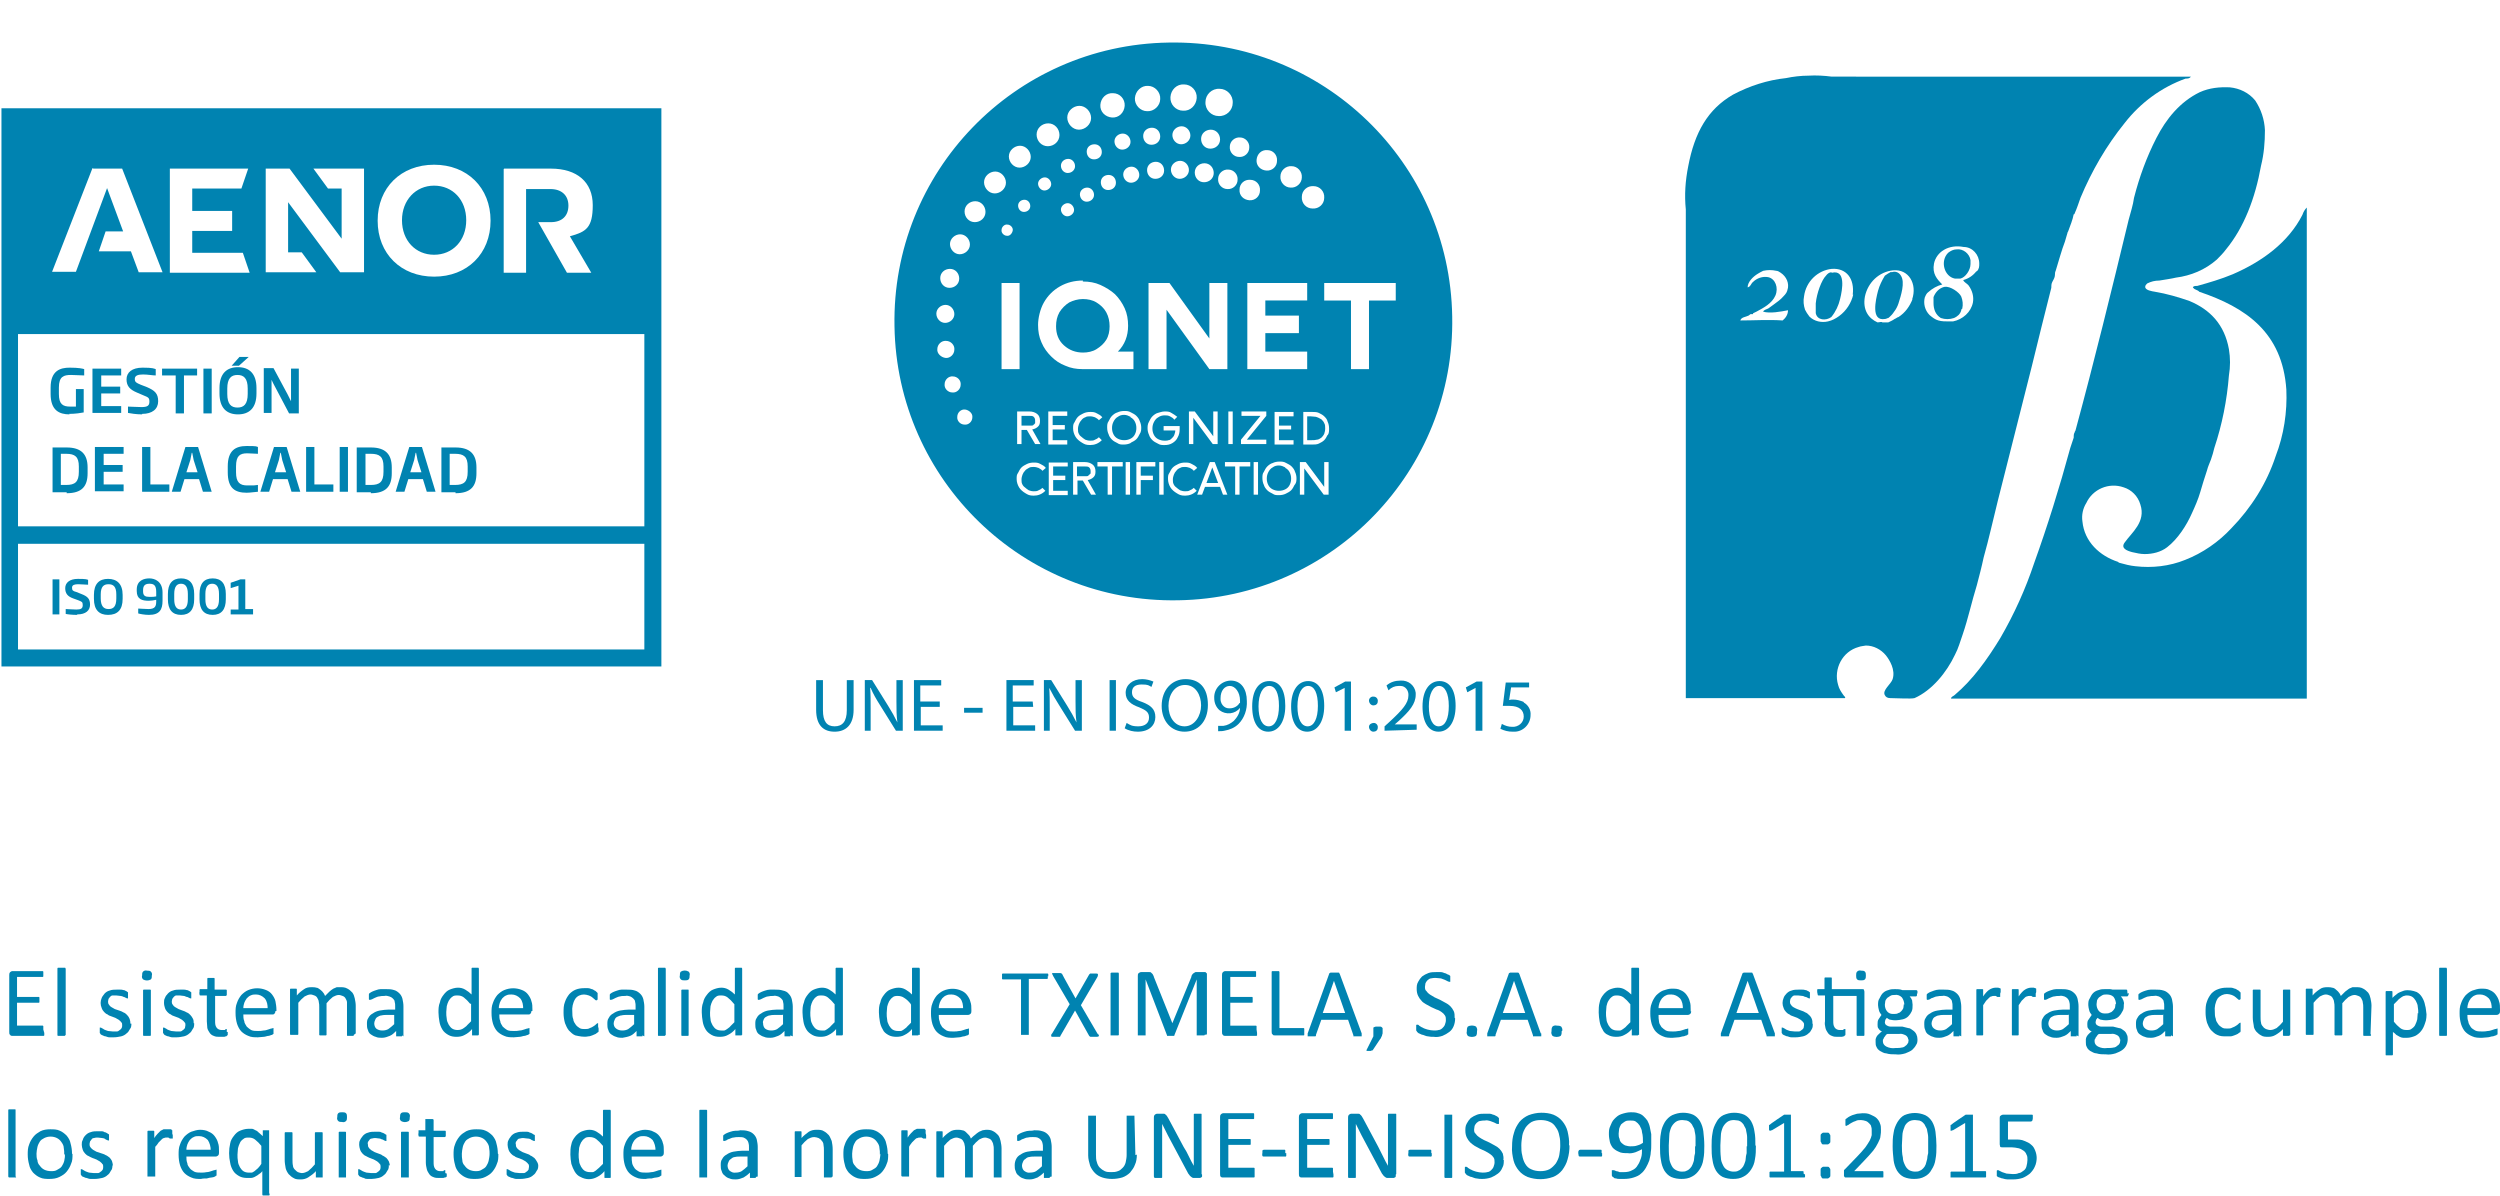 <?xml version="1.0" encoding="UTF-8"?>
<svg id="Capa_1" data-name="Capa 1" xmlns="http://www.w3.org/2000/svg" width="181.2mm" height="86.7mm" viewBox="0 0 513.7 245.7">
  <defs>
    <style>
      .cls-1, .cls-2 {
        fill: #0083b1;
      }

      .cls-2 {
        fill-rule: evenodd;
      }
    </style>
  </defs>
  <path class="cls-1" d="M9.1,212.2c0,.1,0,.2,0,.3,0,0,0,.2,0,.2,0,0,0,0-.1.1,0,0-.1,0-.1,0H2.5c-.2,0-.3,0-.4-.2-.2-.1-.2-.3-.2-.6v-11.7c0-.2,0-.4.2-.6.1-.1.3-.2.4-.2h6.2s.1,0,.1,0c0,0,0,0,.1.1,0,0,0,.2,0,.2,0,.1,0,.2,0,.3,0,.1,0,.2,0,.3,0,0,0,.1,0,.2,0,0,0,0-.1.1,0,0-.1,0-.1,0H3.5v4.1h4.4s0,0,.1,0c0,0,0,0,.1.1,0,0,0,.1,0,.2,0,.1,0,.2,0,.3,0,.1,0,.2,0,.3,0,0,0,.1,0,.2,0,0,0,0-.1.1,0,0,0,0-.1,0H3.5v4.7h5.2s.1,0,.1,0c0,0,0,0,.1.1,0,0,0,.1,0,.2,0,.2,0,.4,0,.5Z"/>
  <path class="cls-1" d="M13.4,212.6s0,0,0,.1c0,0,0,0-.1.1,0,0-.2,0-.3,0h-.4s-.4,0-.4,0c0,0-.2,0-.3,0,0,0,0,0-.1-.1,0,0,0,0,0-.1v-13.6c0-.1,0-.2.2-.2h.3c0,0,.4,0,.4,0h.7c0,0,0,.1.1.2,0,0,0,0,0,.1v13.6Z"/>
  <path class="cls-1" d="M27,210.2c0,.4,0,.9-.3,1.2-.2.4-.4.7-.7.9-.3.3-.7.5-1.1.6-.5.1-1,.2-1.5.2-.3,0-.6,0-.9,0-.3,0-.5-.1-.8-.2-.2,0-.4-.1-.6-.2-.1,0-.2-.1-.4-.2,0,0-.1-.2-.2-.3,0-.2,0-.3,0-.5,0-.1,0-.2,0-.3,0,0,0-.1,0-.2,0,0,0,0,0-.1,0,0,0,0,.1,0,.1,0,.2,0,.3.1.2.1.4.2.5.3.2.1.5.2.8.3.3,0,.7.1,1,.1.3,0,.5,0,.8,0,.2,0,.4-.1.6-.3.2-.1.3-.3.4-.4.1-.2.1-.4.1-.6,0-.2,0-.5-.2-.6-.1-.2-.3-.3-.5-.5-.2-.1-.5-.3-.7-.4l-.8-.3c-.3-.1-.6-.2-.8-.4-.3-.1-.5-.3-.7-.5-.2-.2-.4-.5-.5-.8-.3-.7-.3-1.4,0-2.1.1-.3.4-.6.6-.9.3-.3.6-.5,1-.6.5-.2,1-.2,1.5-.2.2,0,.5,0,.7,0,.2,0,.4,0,.7.1.2,0,.3.1.5.2.1,0,.2.1.3.2,0,0,.1,0,.1.1,0,0,0,0,0,.1v.2c0,0,0,.2,0,.3,0,0,0,.2,0,.3,0,0,0,.1,0,.2,0,0,0,0,0,.1,0,0,0,0-.1,0,0,0-.2,0-.3-.1-.1,0-.3-.2-.5-.2-.2-.1-.4-.2-.6-.2-.3,0-.6-.1-.9-.1-.3,0-.5,0-.8,0-.2,0-.4.2-.5.3-.1.1-.2.3-.3.4,0,.2-.1.3-.1.5,0,.2,0,.5.2.7.1.2.3.4.5.5.2.1.5.3.7.4l.9.3c.3.1.6.2.9.4.3.1.5.3.7.5.5.5.7,1.1.7,1.8h.2Z"/>
  <path class="cls-1" d="M31.2,200.4c0,.3,0,.6-.2.8-.5.3-1.1.3-1.6,0-.2-.2-.3-.5-.2-.8,0-.3,0-.6.2-.8.2-.2.5-.3.8-.2.3,0,.6,0,.8.2.2.2.3.5.2.8ZM31,212.6s0,0,0,.1c0,0,0,0-.1.1,0,0-.2,0-.3,0h-.8c0,0-.2,0-.3,0,0,0,0,0-.1-.1,0,0,0,0,0-.1v-9.1s0,0,0-.1c0,0,0,0,.1-.1,0,0,.2,0,.3,0h.8c0,0,.2,0,.3,0,0,0,0,0,.1.1,0,0,0,0,0,.1v9.1Z"/>
  <path class="cls-1" d="M39.9,210.2c0,.4,0,.9-.3,1.2-.2.4-.4.7-.7.9-.3.3-.7.5-1.1.6-.5.1-1,.2-1.5.2-.3,0-.6,0-.9,0-.3,0-.5-.1-.8-.2-.2,0-.4-.1-.6-.2-.1,0-.2-.1-.3-.2,0,0-.1-.2-.2-.3,0-.2,0-.3,0-.5,0-.1,0-.2,0-.3,0,0,0-.1,0-.2,0,0,0,0,0-.1,0,0,0,0,.1,0,.1,0,.2,0,.3.1.2.1.4.2.5.3.2.1.5.2.8.3.3,0,.7.1,1,.1.3,0,.5,0,.8,0,.2,0,.4-.1.6-.3.2-.1.3-.3.4-.4,0-.2.1-.4.1-.6,0-.2,0-.5-.2-.6-.1-.2-.3-.3-.5-.5-.2-.1-.5-.3-.7-.4-.3-.1-.5-.2-.8-.3-.3-.1-.6-.2-.8-.4-.3-.1-.5-.3-.7-.5-.2-.2-.4-.5-.5-.8-.1-.3-.2-.7-.2-1.1,0-.3,0-.7.2-1,.1-.3.3-.6.6-.9.3-.3.6-.5,1-.6.5-.2,1-.2,1.5-.2.2,0,.5,0,.7,0,.2,0,.4,0,.7.1.2,0,.3.1.5.2.1,0,.2.1.3.2,0,0,.1,0,.1.1,0,0,0,0,0,.1v.2c0,0,0,.2,0,.3,0,0,0,.2,0,.3,0,0,0,.1,0,.2,0,0,0,0,0,.1,0,0,0,0-.1,0,0,0-.2,0-.3-.1-.1,0-.3-.2-.5-.2-.2,0-.4-.2-.6-.2-.3,0-.6-.1-.8-.1-.3,0-.5,0-.8,0-.2,0-.4.2-.5.3-.1.1-.2.3-.3.4,0,.2-.1.3-.1.5,0,.2,0,.5.2.7.1.2.3.4.5.5.2.1.5.3.7.4l.8.3c.3.1.6.2.9.4.3.1.5.3.7.5.2.2.4.5.5.7.2.3.2.7.2,1Z"/>
  <path class="cls-1" d="M46.8,212c0,.2,0,.3,0,.5,0,0,0,.2-.1.2,0,0-.1.1-.2.2-.1,0-.2,0-.4.1h-.5c-.2,0-.3,0-.5,0-.4,0-.8,0-1.2-.2-.3-.1-.6-.3-.8-.6-.2-.3-.4-.6-.5-1,0-.5-.1-.9-.1-1.4v-5.3h-1.3c-.1,0-.2,0-.2-.2,0-.2-.1-.3,0-.5,0-.1,0-.2,0-.3,0,0,0-.1,0-.2,0,0,0,0,.1-.1,0,0,.1,0,.2,0h1.3v-2.1s0,0,0-.1c0,0,0,0,.1-.1,0,0,.2,0,.3,0h.8c0,0,.2,0,.2,0,0,0,0,0,.1.1,0,0,0,0,0,.1v2.2h2.3s0,0,.1,0c0,0,0,0,.1.1,0,0,0,.1,0,.2,0,.1,0,.2,0,.3,0,.2,0,.4,0,.5,0,0-.1.2-.2.2h-2.2v5.1c0,.5,0,1,.3,1.4.2.3.6.5,1,.5.1,0,.3,0,.4,0h.3c0,0,.2-.2.2-.2,0,0,.1,0,.2,0,0,0,0,0,0,0,0,0,0,0,0,.1,0,0,0,.1,0,.2,0,.1,0,.2,0,.3Z"/>
  <path class="cls-1" d="M56.6,207.7c0,.3-.2.7-.5.7,0,0,0,0-.1,0h-6c0,.5,0,.9.2,1.4,0,.4.3.7.5,1.1.3.3.6.5.9.7.4.2.9.2,1.4.2.4,0,.8,0,1.2-.1.3,0,.6-.1.9-.2l.6-.2c.1,0,.2,0,.4-.1,0,0,0,0,.1,0,0,0,0,0,0,.1,0,0,0,.1,0,.2,0,.1,0,.2,0,.3,0,0,0,.2,0,.2,0,0,0,.1,0,.2,0,0,0,0,0,.1,0,0,0,0,0,.1,0,0-.2.1-.3.2-.2,0-.5.2-.7.2-.3,0-.7.2-1,.2-.4,0-.8.1-1.2.1-.7,0-1.4,0-2-.3-.5-.2-1-.5-1.4-.9-.4-.4-.7-1-.9-1.6-.2-.7-.3-1.4-.3-2.2,0-.7,0-1.4.3-2.1.2-.6.5-1.1.9-1.6.4-.4.9-.8,1.4-1,1.2-.5,2.5-.5,3.7,0,.5.2.9.5,1.2.9.3.4.6.9.7,1.4.1.6.2,1.1.2,1.7v.3ZM55,207.2c0-.7-.1-1.5-.6-2.1-.5-.5-1.1-.8-1.8-.8-.4,0-.7,0-1.1.2-.3.1-.6.4-.8.6-.2.3-.4.6-.5.9-.1.3-.2.7-.2,1.1h5Z"/>
  <path class="cls-1" d="M72.7,212.6s0,0,0,.1c0,0,0,0-.1.1,0,0-.2,0-.2,0h-.8c0,0-.2,0-.2,0,0,0-.1,0-.1-.1,0,0,0,0,0-.1v-5.6c0-.4,0-.7,0-1.1,0-.3-.2-.6-.3-.8-.1-.2-.3-.4-.6-.5-.3-.1-.5-.2-.8-.2-.4,0-.8.2-1.2.4-.5.4-.9.8-1.3,1.3v6.4s0,0,0,.1c0,0,0,0-.1.1,0,0-.2,0-.2,0h-.8c0,0-.2,0-.3,0,0,0,0,0-.1-.1,0,0,0,0,0-.1v-5.6c0-.4,0-.7-.1-1.1,0-.3-.2-.6-.3-.8-.1-.2-.3-.4-.6-.5-.3-.1-.5-.2-.8-.2-.4,0-.8.2-1.2.4-.5.4-.9.8-1.3,1.3v6.4s0,0,0,.1c0,0,0,0-.1.1,0,0-.2,0-.2,0h-1c0,0-.2,0-.3,0,0,0,0,0-.1-.1,0,0,0,0,0-.1v-9.1s0,0,0-.1c0,0,0,0,.1-.1,0,0,.2,0,.2,0,.1,0,.3,0,.4,0,.1,0,.2,0,.4,0,0,0,.2,0,.2,0,0,0,0,0,.1.1,0,0,0,0,0,.1v1.2c.4-.5.9-.9,1.5-1.3.4-.3.9-.4,1.5-.4.3,0,.7,0,1,.1.3,0,.5.2.8.4.2.2.4.3.6.6.2.2.3.5.4.7.3-.3.6-.6.9-.9.2-.2.5-.4.8-.6.2-.1.5-.2.7-.3.2,0,.5,0,.7,0,.5,0,1,0,1.5.3.4.2.7.5,1,.8.3.4.4.8.5,1.2.1.5.2,1,.2,1.5v5.7Z"/>
  <path class="cls-1" d="M82.6,212.7c0,0,0,.1,0,.2,0,0-.1,0-.2,0-.1,0-.3,0-.4,0-.1,0-.3,0-.4,0,0,0-.2,0-.2,0,0,0,0-.1,0-.2v-.9c-.4.4-.8.8-1.3,1-.5.2-1,.4-1.6.4-.4,0-.9,0-1.3-.2-.4-.1-.7-.3-1-.5-.3-.2-.5-.5-.6-.9-.2-.4-.2-.8-.2-1.2,0-.5,0-.9.3-1.3.2-.4.5-.7.9-.9.4-.3.9-.5,1.4-.6.6-.1,1.3-.2,1.9-.2h1.3v-.7c0-.3,0-.6-.1-.9,0-.3-.2-.5-.4-.7-.2-.2-.4-.3-.7-.4-.3-.1-.7-.2-1-.1-.4,0-.7,0-1.1.1-.3,0-.6.2-.9.3-.2.1-.4.2-.6.3-.1,0-.2.1-.4.1,0,0,0,0-.1,0,0,0,0,0-.1-.1,0,0,0-.2,0-.3,0,0,0-.2,0-.3,0-.1,0-.3,0-.4,0-.1,0-.2.2-.3.1-.1.3-.2.5-.3.2-.1.5-.2.8-.3.3-.1.6-.2.9-.2.3,0,.7,0,1.1,0,.6,0,1.1,0,1.7.2.4.1.8.4,1.1.7.3.3.5.7.6,1.1.1.5.2,1,.2,1.5v6.2ZM81,208.5h-1.4c-.4,0-.8,0-1.2.1-.3,0-.6.2-.8.3-.2.1-.4.3-.5.6-.1.2-.2.5-.2.7,0,.4.1.8.4,1.1.4.3.8.4,1.3.4.4,0,.9-.1,1.2-.3.4-.3.8-.6,1.2-1v-2Z"/>
  <path class="cls-1" d="M98.3,212.6s0,.1,0,.1c0,0,0,0-.1,0,0,0-.1,0-.2,0h-.7c0,0-.2,0-.2,0,0,0,0,0-.1,0,0,0,0-.1,0-.1v-1.2c-.4.5-.9.9-1.5,1.2-.5.3-1.1.4-1.7.4-.6,0-1.2-.1-1.7-.4-.5-.3-.9-.6-1.2-1.1-.3-.5-.5-1-.6-1.6-.1-.6-.2-1.3-.2-1.9,0-.7,0-1.4.3-2.1.1-.6.4-1.1.8-1.6.3-.4.7-.8,1.2-1,.5-.2,1.1-.4,1.7-.4.5,0,1,.1,1.5.4.5.3.9.6,1.3,1v-5.3s0,0,0-.1c0,0,0,0,.1-.1h.3c.1,0,.3,0,.4,0,.1,0,.3,0,.4,0h.2c0,0,.1.1.1.2,0,0,0,0,0,.1v13.5ZM96.6,206.2c-.4-.5-.8-.9-1.3-1.3-.4-.3-.8-.4-1.3-.4-.4,0-.8,0-1.1.3-.3.2-.5.5-.7.8-.2.4-.3.7-.4,1.1,0,.4-.1.8-.1,1.2,0,.5,0,.9.1,1.4,0,.4.2.8.4,1.2.2.3.4.6.7.8.3.2.7.3,1.1.3.5,0,.9-.1,1.3-.4.2-.2.5-.3.7-.6.3-.3.5-.5.8-.8v-3.6Z"/>
  <path class="cls-1" d="M109.2,207.7c0,.3-.2.7-.5.7,0,0,0,0-.1,0h-6c0,.5,0,.9.2,1.4,0,.4.3.7.5,1.1.3.3.6.5.9.7.4.2.9.2,1.4.2.4,0,.8,0,1.2-.1.3,0,.6-.1.9-.2l.6-.2c.1,0,.2,0,.4-.1,0,0,0,0,.1,0,0,0,0,0,0,.1,0,0,0,.1,0,.2,0,.1,0,.2,0,.3,0,0,0,.2,0,.2v.2s0,0,0,.1c0,0,0,0,0,.1,0,0-.2.1-.3.2-.2,0-.5.2-.7.2-.3,0-.7.2-1,.2-.4,0-.8.1-1.2.1-.7,0-1.4,0-2-.3-.5-.2-1-.5-1.4-.9-.4-.4-.7-1-.9-1.6-.2-.7-.3-1.4-.3-2.2,0-.7,0-1.4.3-2.1.2-.6.5-1.1.9-1.6.4-.4.9-.8,1.4-1,1.2-.5,2.5-.5,3.7,0,.5.2.9.5,1.2.9.3.4.6.9.7,1.4.2.5.2,1.1.2,1.7v.3ZM107.5,207.2c0-.7-.1-1.5-.6-2.1-.5-.5-1.1-.8-1.8-.8-.4,0-.7,0-1.1.2-.3.1-.6.4-.8.6-.2.3-.4.6-.5.9-.1.3-.2.7-.2,1.1h5Z"/>
  <path class="cls-1" d="M123,211.3v.3c0,0,0,.1,0,.2,0,0,0,.1,0,.1,0,0,0,.1-.2.2-.1.1-.3.2-.4.3-.2.1-.5.2-.7.3-.3.1-.5.2-.8.2-.9.2-1.8,0-2.7-.2-.5-.2-.9-.6-1.3-1-.4-.5-.6-1-.8-1.5-.2-.7-.3-1.4-.3-2.1,0-.8,0-1.6.3-2.3.2-.6.5-1.1.9-1.6.4-.4.8-.7,1.3-.9.5-.2,1.1-.3,1.7-.3.3,0,.6,0,.8,0,.3,0,.5.1.8.2.2,0,.4.2.6.3.1,0,.3.2.4.3,0,0,.1.1.2.2,0,0,0,.1,0,.2,0,0,0,.1,0,.2v.3c0,.2,0,.4,0,.6,0,0-.1.2-.2.2-.1,0-.3,0-.4-.2-.2-.1-.3-.3-.5-.4-.2-.2-.5-.3-.7-.4-.3-.1-.7-.2-1-.2-.7,0-1.4.3-1.8.9-.5.8-.7,1.8-.6,2.7,0,.5,0,1,.2,1.5,0,.4.3.8.5,1.1.2.3.5.5.8.7.3.2.7.2,1.1.2.3,0,.7,0,1-.2.3-.1.5-.2.8-.4.2-.1.4-.3.5-.4,0,0,.2-.2.3-.2,0,0,0,0,.1,0,0,0,0,0,0,.1,0,0,0,.2,0,.2,0,.1,0,.3,0,.4Z"/>
  <path class="cls-1" d="M132,212.7c0,0,0,.1,0,.2,0,0-.1,0-.2,0-.1,0-.3,0-.4,0-.1,0-.3,0-.4,0,0,0-.2,0-.2,0,0,0,0-.1,0-.2v-.9c-.4.4-.8.8-1.3,1-.5.2-1,.3-1.6.4-.4,0-.9,0-1.3-.2-.4-.1-.7-.3-1-.5-.3-.2-.5-.5-.6-.9-.2-.4-.2-.8-.2-1.2,0-.5,0-.9.3-1.3.2-.4.5-.7.9-.9.4-.3.9-.5,1.4-.6.6-.1,1.3-.2,1.9-.2h1.3v-.7c0-.3,0-.6-.1-.9,0-.3-.2-.5-.4-.7-.2-.2-.4-.3-.6-.4-.3-.1-.7-.2-1-.1-.4,0-.8,0-1.1.1-.3,0-.6.2-.9.3-.2.1-.4.2-.6.3-.1,0-.2.1-.4.1,0,0,0,0-.1,0,0,0,0,0-.1-.1,0,0,0-.1,0-.2,0,0,0-.2,0-.3,0-.1,0-.3,0-.4,0-.1,0-.2.2-.3.1-.1.3-.2.5-.3.2-.1.5-.2.8-.3.3-.1.6-.2.9-.2.3,0,.7,0,1.1,0,.6,0,1.1,0,1.7.2.4.1.8.4,1.1.7.3.3.5.7.6,1.1.1.5.2,1,.2,1.5v6.1ZM130.3,208.5h-1.4c-.4,0-.8,0-1.2.1-.3,0-.6.2-.9.3-.2.1-.4.3-.5.6-.1.2-.2.5-.2.7,0,.4.1.8.5,1.1.4.3.8.4,1.3.4.4,0,.9-.1,1.2-.3.4-.3.8-.6,1.2-1v-2Z"/>
  <path class="cls-1" d="M136.7,212.6s0,0,0,.1c0,0,0,0-.1.1,0,0-.2,0-.2,0h-.8c0,0-.2,0-.3,0,0,0-.1,0-.1-.1,0,0,0,0,0-.1v-13.6s0,0,0-.1c0,0,0,0,.1-.1h.3c0,0,.4,0,.4,0h.7c0,0,0,.1.1.2,0,0,0,0,0,.1v13.6Z"/>
  <path class="cls-1" d="M141.7,200.4c0,.3,0,.6-.2.8-.2.2-.5.2-.8.2-.3,0-.6,0-.8-.2-.2-.2-.3-.5-.2-.8,0-.3,0-.6.2-.8.5-.3,1.1-.3,1.6,0,.2.2.3.5.2.8ZM141.5,212.6s0,0,0,.1c0,0,0,0-.1.1,0,0-.2,0-.2,0h-.8c0,0-.2,0-.3,0,0,0,0,0-.1-.1,0,0,0,0,0-.1v-9.1s0,0,0-.1c0,0,0,0,.1-.1,0,0,.2,0,.3,0h.8c0,0,.2,0,.2,0,0,0,.1,0,.1.1,0,0,0,0,0,.1v9.1Z"/>
  <path class="cls-1" d="M152.4,212.6s0,.1,0,.1c0,0,0,0-.1,0,0,0-.2,0-.2,0h-.7c0,0-.2,0-.2,0,0,0,0,0-.1,0,0,0,0-.1,0-.1v-1.2c-.4.5-.9.9-1.5,1.2-.5.3-1.1.4-1.7.4-.6,0-1.2-.1-1.7-.4-.5-.3-.9-.6-1.2-1.1-.3-.5-.5-1-.6-1.6-.1-.6-.2-1.3-.2-1.9,0-.7,0-1.4.3-2.1.1-.6.4-1.1.8-1.6.3-.4.7-.8,1.2-1,.5-.2,1.1-.4,1.7-.4.5,0,1,.1,1.5.4.5.3.9.6,1.3,1v-5.3s0,0,0-.1c0,0,0,0,.1-.1h.3c.1,0,.3,0,.4,0,.1,0,.3,0,.4,0h.2c0,0,.1.1.1.2,0,0,0,0,0,.1v13.5ZM150.8,206.2c-.4-.5-.8-.9-1.3-1.3-.4-.3-.8-.4-1.3-.4-.4,0-.8,0-1.1.3-.3.2-.5.5-.7.8-.2.4-.3.7-.4,1.1,0,.4-.1.8-.1,1.3,0,.5,0,.9.1,1.4,0,.4.2.8.4,1.2.2.3.4.6.7.8.3.2.7.3,1.1.3.2,0,.4,0,.6,0,.2,0,.4-.2.6-.3.2-.2.5-.3.7-.6.2-.2.5-.5.8-.8v-3.7Z"/>
  <path class="cls-1" d="M162.4,212.7c0,0,0,.1,0,.2,0,0-.1,0-.2,0-.1,0-.3,0-.4,0-.1,0-.3,0-.4,0,0,0-.2,0-.2,0,0,0,0-.1,0-.2v-.9c-.4.4-.8.8-1.3,1-.5.2-1,.4-1.6.4-.4,0-.9,0-1.3-.2-.4-.1-.7-.3-1-.5-.3-.2-.5-.5-.6-.9-.2-.4-.2-.8-.2-1.2,0-.5,0-.9.3-1.3.2-.4.5-.7.9-.9.4-.3.9-.5,1.4-.6.6-.1,1.3-.2,1.9-.2h1.3v-.7c0-.3,0-.6-.1-.9,0-.3-.2-.5-.4-.7-.2-.2-.4-.3-.6-.4-.3-.1-.7-.2-1-.1-.4,0-.7,0-1.1.1-.3,0-.6.2-.9.3l-.6.3c-.1,0-.2.1-.4.1,0,0,0,0-.1,0,0,0,0,0-.1-.1,0,0,0-.1,0-.2,0,0,0-.2,0-.3,0-.1,0-.3,0-.4,0-.1,0-.2.2-.3.1-.1.3-.2.5-.3.2-.1.5-.2.8-.3.3-.1.7-.2,1-.2.3,0,.7,0,1,0,.6,0,1.1,0,1.7.2.5.1.9.3,1.2.7.3.3.5.7.6,1.1.1.5.2,1,.2,1.5v6.1ZM160.8,208.5h-1.4c-.4,0-.8,0-1.2.1-.3,0-.6.2-.8.3-.2.1-.4.3-.5.6-.1.2-.2.5-.1.7,0,.4.1.8.4,1.1.4.3.8.4,1.3.4.4,0,.9-.1,1.2-.3.4-.3.8-.6,1.2-1v-2Z"/>
  <path class="cls-1" d="M173.1,212.6s0,.1,0,.1c0,0,0,0-.1,0,0,0-.2,0-.2,0h-.7c0,0-.2,0-.2,0,0,0,0,0-.1,0,0,0,0-.1,0-.1v-1.2c-.4.5-.9.9-1.5,1.2-.5.3-1.1.4-1.7.4-.6,0-1.2-.1-1.7-.4-.5-.3-.9-.6-1.2-1.1-.3-.5-.5-1-.6-1.6-.1-.6-.2-1.3-.2-1.9,0-.7,0-1.4.3-2.1.1-.6.4-1.1.8-1.6.3-.4.7-.8,1.2-1,.5-.2,1.1-.4,1.7-.4.5,0,1,.1,1.5.4.5.3.9.6,1.3,1v-5.3s0,0,0-.1c0,0,0,0,.1-.1h.3c.1,0,.3,0,.4,0,.1,0,.3,0,.4,0h.2c0,0,.1.1.1.2,0,0,0,0,0,.1v13.5ZM171.4,206.2c-.4-.5-.8-.9-1.3-1.3-.4-.3-.8-.4-1.3-.4-.4,0-.8,0-1.1.3-.3.2-.5.5-.7.8-.2.4-.3.7-.4,1.1,0,.4-.1.8-.1,1.3,0,.5,0,.9.1,1.4,0,.4.2.8.4,1.2.2.3.4.6.7.8.3.2.7.3,1.1.3.2,0,.4,0,.6,0,.2,0,.4-.2.6-.3.2-.2.5-.3.7-.6.2-.2.5-.5.8-.8v-3.7Z"/>
  <path class="cls-1" d="M188.7,212.6s0,.1,0,.1c0,0,0,0-.1,0,0,0-.2,0-.2,0h-.7c0,0-.2,0-.2,0,0,0,0,0-.1,0,0,0,0-.1,0-.1v-1.2c-.4.5-.9.9-1.5,1.2-.5.3-1.1.4-1.7.4-.6,0-1.2-.1-1.7-.4-.5-.3-.9-.6-1.1-1.1-.3-.5-.5-1-.6-1.6-.1-.6-.2-1.3-.2-1.9,0-.7,0-1.4.3-2.1.1-.6.4-1.1.8-1.6.3-.4.7-.8,1.2-1,.5-.2,1.1-.4,1.7-.4.5,0,1,.1,1.5.4.5.3.9.6,1.3,1v-5.3s0,0,0-.1c0,0,0,0,.1-.1h.3c.1,0,.3,0,.4,0,.1,0,.3,0,.4,0h.3c0,0,0,.1.1.2,0,0,0,0,0,.1v13.5ZM187.1,206.2c-.4-.5-.8-.9-1.3-1.2-.4-.3-.9-.4-1.3-.4-.4,0-.8,0-1.1.3-.3.2-.5.5-.7.8-.2.4-.3.7-.4,1.1,0,.4-.1.8-.1,1.3,0,.5,0,.9.1,1.4,0,.4.2.8.4,1.2.2.3.4.6.7.8.3.2.7.3,1.1.3.2,0,.4,0,.6,0,.2,0,.4-.2.6-.3.2-.2.5-.3.7-.6.3-.3.5-.5.8-.8v-3.7Z"/>
  <path class="cls-1" d="M199.6,207.7c0,.2,0,.4-.2.6-.1.1-.3.2-.5.2h-6c0,.5,0,.9.2,1.4,0,.4.3.7.5,1.1.3.3.6.5.9.7.4.2.9.2,1.4.2.4,0,.8,0,1.2-.1.3,0,.6-.1.9-.2l.6-.2c.1,0,.2,0,.4-.1,0,0,0,0,.1,0,0,0,0,0,0,.1,0,0,0,.1,0,.2,0,.1,0,.2,0,.3,0,0,0,.2,0,.2v.2c0,0,0,0,0,.1,0,0,0,0,0,.1,0,0-.2.1-.3.2-.2,0-.5.2-.7.2-.3,0-.7.2-1,.2-.4,0-.8.1-1.2.1-.7,0-1.4,0-2-.3-.5-.2-1-.5-1.4-.9-.4-.4-.7-1-.9-1.6-.2-.7-.3-1.4-.3-2.2,0-.7,0-1.4.3-2.1.2-.6.5-1.1.9-1.6.4-.4.9-.8,1.4-1,1.2-.5,2.5-.5,3.6,0,.5.2.9.5,1.2.9.3.4.6.9.7,1.4.2.5.2,1.1.2,1.7v.3ZM197.9,207.2c0-.7-.1-1.5-.6-2.1-.5-.5-1.1-.8-1.8-.8-.4,0-.7,0-1.1.2-.3.1-.6.4-.8.6-.2.3-.4.6-.5.9-.1.3-.2.7-.2,1.1h5Z"/>
  <path class="cls-1" d="M215.3,200.5c0,.1,0,.2,0,.3,0,0,0,.2,0,.2,0,0,0,0-.1.1,0,0-.1,0-.1,0h-3.7v11.4s0,.1,0,.1c0,0,0,0-.1,0,0,0-.2,0-.3,0-.1,0-.3,0-.4,0-.1,0-.3,0-.4,0,0,0-.2,0-.3,0,0,0-.1,0-.1,0,0,0,0-.1,0-.1v-11.3h-3.7s-.1,0-.1,0c0,0,0,0-.1-.1,0,0,0-.2,0-.2,0-.1,0-.2,0-.3,0-.1,0-.2,0-.3,0,0,0-.2,0-.2,0,0,0,0,.1-.1,0,0,.1,0,.1,0h9.1s.1,0,.1,0c0,0,0,0,.1.1,0,0,0,.2,0,.2,0,.1,0,.2,0,.3Z"/>
  <path class="cls-1" d="M225.6,212.3c0,.1.1.2.2.4,0,0,0,.2,0,.2,0,0-.2,0-.3.1-.2,0-.4,0-.6,0h-.5c0,0-.2,0-.3,0,0,0-.1,0-.2-.1,0,0,0,0-.1-.1l-2.9-5.2-3,5.2c0,0,0,.1-.1.2,0,0,0,0-.2,0,0,0-.2,0-.3,0h-.5c-.2,0-.4,0-.5,0,0,0-.2,0-.3-.1,0,0,0-.1,0-.2,0-.1,0-.2.2-.4l3.6-6-3.4-5.8c0-.1-.1-.2-.2-.4,0,0,0-.2,0-.2,0,0,.2,0,.3,0,.2,0,.4,0,.6,0h.5c0,0,.2,0,.3,0,0,0,.1,0,.2.1h.1c0,.1,2.8,5.1,2.8,5.1l2.8-4.9s0,0,.1-.1c0,0,0,0,.1-.1,0,0,.2,0,.3,0h1c.1,0,.2,0,.3.1,0,0,0,.1,0,.2,0,.1,0,.2-.1.4l-3.4,5.8,3.5,6Z"/>
  <path class="cls-1" d="M229.8,212.6c0,0,0,.1,0,.1,0,0,0,0-.1,0,0,0-.2,0-.3,0-.1,0-.3,0-.4,0-.1,0-.3,0-.4,0,0,0-.2,0-.3,0,0,0-.1,0-.1,0,0,0,0-.1,0-.1v-12.6s0,0,0-.1c0,0,0,0,.2-.1h.3c0,0,.4,0,.4,0h.7c0,0,.1.1.1.2,0,0,0,0,0,.1v12.6Z"/>
  <path class="cls-1" d="M247.5,212.6c0,0,0,.1,0,.1,0,0,0,0-.1,0,0,0-.2,0-.3,0-.1,0-.3,0-.4,0-.1,0-.3,0-.4,0,0,0-.2,0-.3,0,0,0-.1,0-.1,0,0,0,0-.1,0-.1v-11.4h0l-4.6,11.5s0,0,0,.1c0,0-.1,0-.2,0,0,0-.2,0-.2,0h-.7c0,0-.2,0-.2,0,0,0-.1,0-.2,0,0,0,0,0,0-.1l-4.4-11.5h0v11.4c0,0,0,.1,0,.1,0,0,0,0-.1,0,0,0-.2,0-.3,0-.3,0-.6,0-.8,0,0,0-.2,0-.3,0,0,0-.1,0-.1,0,0,0,0-.1,0-.1v-12.1c0-.2,0-.5.2-.6.1-.1.3-.2.5-.2h1.1c.2,0,.4,0,.6,0,.2,0,.3,0,.4.2.1,0,.2.2.3.3,0,.1.2.3.2.5l3.8,9.5h0l3.9-9.5c0-.2.1-.4.2-.5,0-.1.2-.2.3-.3.1,0,.2-.2.4-.2.2,0,.3,0,.5,0h1.1c0,0,.2,0,.3,0,0,0,.2,0,.2.1,0,0,.1.1.2.2,0,.1,0,.2,0,.4v12.1Z"/>
  <path class="cls-1" d="M258.3,212.2c0,.1,0,.2,0,.3,0,0,0,.2,0,.2,0,0,0,0-.1.1,0,0-.1,0-.1,0h-6.4c-.2,0-.3,0-.4-.2-.2-.1-.2-.3-.2-.6v-11.7c0-.2,0-.4.2-.6.1-.1.3-.2.4-.2h6.2s.1,0,.1,0c0,0,0,0,.1.1,0,0,0,.2,0,.2,0,.1,0,.2,0,.3,0,.1,0,.2,0,.3,0,0,0,.1,0,.2,0,0,0,0-.1.1,0,0-.1,0-.1,0h-5.1v4.1h4.4s.1,0,.1,0c0,0,0,0,.1.1,0,0,0,.1,0,.2,0,.1,0,.2,0,.3,0,.1,0,.2,0,.3,0,0,0,.1,0,.2,0,0,0,0-.1.1,0,0-.1,0-.1,0h-4.4v4.7h5.2s.1,0,.1,0c0,0,0,0,.1.1,0,0,0,.1,0,.2,0,.2,0,.4,0,.5Z"/>
  <path class="cls-1" d="M268,212.1c0,.1,0,.2,0,.3,0,0,0,.2,0,.2,0,0,0,.1-.1.1,0,0-.1,0-.2,0h-5.8c-.2,0-.3,0-.4-.2-.2-.1-.2-.3-.2-.6v-12.2s0,0,0-.1c0,0,0,0,.1-.1h.3c0,0,.4,0,.4,0h.7c0,0,.1.1.1.2,0,0,0,0,0,.1v11.4h4.8c0,0,.1,0,.2,0,0,0,0,0,.1.1,0,0,0,.2,0,.2,0,.1,0,.3,0,.4Z"/>
  <path class="cls-1" d="M279.8,212.3c0,.1,0,.2,0,.4,0,0,0,.2,0,.2,0,0-.2,0-.3,0h-1c0,0-.2,0-.3,0,0,0-.1,0-.1,0,0,0,0-.1,0-.2l-1.1-3.2h-5.5l-1.1,3.1c0,0,0,.1,0,.2,0,0,0,0-.1.1,0,0-.2,0-.3,0h-.5c-.2,0-.3,0-.5,0,0,0-.2,0-.3,0,0,0,0-.1,0-.2,0-.1,0-.2,0-.4l4.4-12.2c0,0,0-.1.1-.2,0,0,.1,0,.2-.1.1,0,.2,0,.3,0h1c.1,0,.2,0,.3,0,0,0,.2,0,.2.1,0,0,0,.1.1.2l4.5,12.2ZM274.1,201.5h0l-2.3,6.6h4.6l-2.3-6.6Z"/>
  <path class="cls-1" d="M284.1,211.5c0,.2,0,.4,0,.6,0,.2,0,.3-.1.5,0,.2-.1.3-.2.5,0,.2-.2.3-.3.5l-1.4,2.1s0,0-.1.1h-.2c0,.1-.1.1-.2.1h-.6c0,0-.1,0-.2,0,0,0,0,0,0-.1,0,0,0,0,0-.1l1.4-2.8v-1.3c0-.1,0-.3,0-.4,0,0,0-.2.2-.2,0,0,.2-.1.3-.1.1,0,.3,0,.5,0,.1,0,.3,0,.4,0,.1,0,.2,0,.3.1,0,0,.1.1.2.2,0,.1,0,.3,0,.4Z"/>
  <path class="cls-1" d="M299,209.2c0,.6-.1,1.1-.3,1.6-.2.5-.5.9-.9,1.2-.4.3-.9.6-1.4.8-.6.2-1.2.3-1.8.2-.4,0-.8,0-1.2-.1-.3,0-.7-.2-1-.3-.3,0-.5-.2-.8-.3-.1,0-.3-.2-.4-.3,0,0-.1-.2-.2-.3,0-.2,0-.3,0-.5,0-.1,0-.2,0-.4,0,0,0-.2,0-.2,0,0,0,0,.1-.1,0,0,0,0,.1,0,.1,0,.3,0,.4.2.2.1.4.3.7.4.3.2.7.3,1,.4.4.1.9.2,1.3.2.4,0,.7,0,1-.1.3,0,.6-.2.8-.4.2-.2.4-.4.5-.7.1-.3.2-.6.2-.9,0-.4,0-.7-.2-1-.2-.3-.4-.5-.7-.7-.3-.2-.6-.4-1-.5l-1.1-.5c-.4-.2-.7-.4-1.1-.6-.3-.2-.7-.4-.9-.7-.3-.3-.5-.6-.7-1-.2-.4-.3-.9-.3-1.4,0-.5,0-1,.3-1.5.2-.4.5-.8.8-1.1.4-.3.8-.5,1.3-.7.5-.2,1.1-.2,1.6-.2.3,0,.6,0,.9,0,.3,0,.6.1.8.2.2,0,.5.2.7.3.1,0,.3.1.4.2,0,0,0,0,.1.1,0,0,0,0,0,.1v.2c0,.1,0,.2,0,.3,0,.1,0,.2,0,.3,0,0,0,.2,0,.2,0,0,0,.1,0,.1,0,0,0,0-.1,0-.1,0-.2,0-.4-.1-.2-.1-.4-.2-.6-.3-.3-.1-.5-.2-.8-.3-.3,0-.7-.1-1.1-.1-.3,0-.6,0-1,.1-.2,0-.5.2-.7.4-.2.2-.3.4-.4.6,0,.2-.1.5-.1.7,0,.3,0,.7.3.9.2.3.4.5.7.7.3.2.7.4,1,.6l1.1.5c.4.2.7.4,1.1.6.4.2.7.4,1,.7.3.3.5.6.7,1,.2.4.2.9.2,1.4Z"/>
  <path class="cls-1" d="M303.5,211.8c0,.4,0,.7-.2,1-.5.3-1.2.3-1.7,0-.2-.3-.3-.6-.2-.9,0-.4,0-.7.2-1,.5-.3,1.2-.3,1.7,0,.2.3.3.6.2.9Z"/>
  <path class="cls-1" d="M316.7,212.3c0,.1,0,.2,0,.4,0,0,0,.2,0,.2,0,0-.2,0-.3,0h-1c0,0-.2,0-.3,0,0,0-.1,0-.1,0,0,0,0-.1,0-.2l-1.1-3.2h-5.5l-1.1,3.1c0,0,0,.1,0,.2,0,0,0,0-.1.1,0,0-.2,0-.3,0h-.5c-.2,0-.3,0-.5,0,0,0-.2,0-.3,0,0,0,0-.1,0-.2,0-.1,0-.2,0-.4l4.4-12.2c0,0,0-.1.1-.2,0,0,.1,0,.2-.1.1,0,.2,0,.3,0h1c.1,0,.2,0,.3,0,0,0,.1,0,.2.1,0,0,0,.1.1.2l4.4,12.2ZM311.1,201.5h0l-2.3,6.6h4.6l-2.3-6.6Z"/>
  <path class="cls-1" d="M320.9,211.8c0,.4,0,.7-.2,1-.5.3-1.2.3-1.7,0-.2-.3-.3-.6-.2-.9,0-.4,0-.7.2-1,.2-.2.6-.3.9-.2.3,0,.6,0,.9.2.2.3.3.6.2.9Z"/>
  <path class="cls-1" d="M336.6,212.6s0,.1,0,.1c0,0,0,0-.1,0,0,0-.2,0-.2,0h-.7c0,0-.2,0-.2,0,0,0-.1,0-.1,0,0,0,0-.1,0-.1v-1.2c-.4.5-.9.9-1.5,1.2-.5.3-1.1.4-1.7.4-.6,0-1.2-.1-1.7-.4-.5-.2-.9-.6-1.1-1.1-.3-.5-.5-1-.6-1.6-.1-.6-.2-1.3-.2-1.9,0-.7,0-1.4.2-2.1.1-.6.4-1.1.8-1.6.3-.4.8-.8,1.2-1,.5-.2,1.1-.4,1.7-.4.5,0,1,.1,1.5.4.5.3.9.6,1.3,1v-5.3c0-.1,0-.2.2-.2h.3c.1,0,.3,0,.4,0,.1,0,.3,0,.4,0h.2c0,0,.1.1.1.2,0,0,0,0,0,.1v13.5ZM334.9,206.2c-.4-.5-.8-.9-1.3-1.3-.4-.3-.9-.4-1.3-.4-.4,0-.8,0-1.1.3-.3.2-.5.5-.7.8-.2.3-.3.7-.4,1.1,0,.4-.1.9-.1,1.3,0,.5,0,.9.1,1.4,0,.4.2.8.4,1.2.2.3.4.6.7.8.3.2.7.3,1.1.3.2,0,.4,0,.6,0,.2,0,.4-.2.6-.3.2-.2.5-.3.7-.6.3-.3.5-.5.8-.8v-3.7Z"/>
  <path class="cls-1" d="M347.5,207.7c0,.2,0,.4-.2.6-.1.1-.3.2-.5.2h-6c0,.5,0,.9.1,1.4,0,.4.3.7.5,1.1.3.3.6.5.9.7.4.2.9.2,1.4.2.4,0,.8,0,1.2-.1.3,0,.6-.1.9-.2l.6-.2c.1,0,.2,0,.4-.1,0,0,0,0,.1,0,0,0,0,0,0,.1,0,0,0,.1,0,.2,0,.1,0,.2,0,.3v.4s0,0,0,.1c0,0,0,0,0,.1-.1,0-.2.1-.3.2-.2,0-.5.2-.7.2-.3,0-.7.2-1,.2-.4,0-.8.1-1.2.1-.7,0-1.4,0-2-.3-.5-.2-1-.5-1.4-.9-.4-.4-.7-1-.9-1.6-.2-.7-.3-1.4-.3-2.2,0-.7,0-1.4.3-2.1.2-.6.5-1.1.9-1.6.4-.4.9-.8,1.4-1,.6-.2,1.2-.4,1.8-.4.6,0,1.3,0,1.8.3.5.2.9.5,1.2.9.3.4.6.9.7,1.4.2.5.2,1.1.2,1.7v.4ZM345.8,207.2c0-.7-.1-1.5-.6-2.1-.5-.5-1.1-.8-1.8-.8-.4,0-.8,0-1.1.2-.3.1-.6.4-.8.6-.2.3-.4.6-.5.9-.1.3-.2.7-.2,1.1h5Z"/>
  <path class="cls-1" d="M364.7,212.3c0,.1,0,.2,0,.4,0,0,0,.2,0,.2,0,0-.2,0-.3,0h-1c0,0-.2,0-.3,0,0,0-.1,0-.1,0,0,0,0-.1,0-.2l-1.1-3.2h-5.5l-1.1,3.1c0,0,0,.1,0,.2,0,0,0,0-.1.1,0,0-.2,0-.3,0h-.5c-.2,0-.3,0-.5,0,0,0-.2,0-.3,0,0,0,0-.1,0-.2,0-.1,0-.2,0-.4l4.4-12.2c0,0,0-.1.1-.2,0,0,.1,0,.2-.1.1,0,.2,0,.3,0h1c.1,0,.2,0,.3,0,0,0,.2,0,.2.1,0,0,0,.1.1.2l4.5,12.2ZM359.1,201.5h0l-2.3,6.6h4.6l-2.3-6.6Z"/>
  <path class="cls-1" d="M372.5,210.2c0,.4,0,.9-.2,1.2-.2.4-.4.7-.7.9-.3.3-.7.5-1.1.6-.5.1-1,.2-1.5.2-.3,0-.6,0-.9,0-.3,0-.5-.1-.8-.2-.2,0-.4-.1-.6-.2-.1,0-.2-.1-.4-.2,0,0-.1-.2-.2-.3,0-.2,0-.3,0-.5,0-.1,0-.2,0-.3,0,0,0-.1,0-.2,0,0,0,0,0-.1,0,0,0,0,.1,0,.1,0,.2,0,.3.1.2.1.4.2.5.3.2.1.5.2.8.3.3,0,.7.1,1,.1.3,0,.5,0,.8,0,.2,0,.4-.1.6-.3.2-.1.3-.3.4-.4,0-.2.1-.4.1-.6,0-.2,0-.5-.2-.6-.1-.2-.3-.3-.5-.5-.2-.1-.5-.3-.7-.4l-.8-.3c-.3-.1-.6-.2-.8-.4-.3-.1-.5-.3-.7-.5-.2-.2-.4-.5-.5-.8-.3-.7-.3-1.4,0-2.1.1-.3.3-.6.6-.9.3-.3.6-.5,1-.6.5-.2,1-.2,1.5-.2.2,0,.5,0,.7,0,.2,0,.4,0,.7.1.2,0,.3.1.5.2.1,0,.2.1.3.2,0,0,.1,0,.1.1,0,0,0,0,0,.1v.2c0,0,0,.2,0,.3,0,0,0,.2,0,.3,0,0,0,.1,0,.2,0,0,0,0,0,.1,0,0,0,0-.1,0,0,0-.2,0-.3-.1-.1,0-.3-.2-.5-.2-.2,0-.4-.2-.6-.2-.3,0-.6-.1-.9-.1-.3,0-.5,0-.8,0-.2,0-.4.2-.5.3-.1.1-.2.3-.3.4,0,.2-.1.3-.1.5,0,.2,0,.5.2.7.1.2.3.4.5.5.2.1.5.3.8.4l.8.3c.3.1.6.2.9.4.3.1.5.3.7.5.5.4.8,1.1.7,1.8h.1Z"/>
  <path class="cls-1" d="M382.6,203.2c.2,0,.3,0,.4.1,0,.1.1.3.1.4v8.9s0,0,0,.1c0,0,0,0-.1.1,0,0-.2,0-.3,0h-.8c0,0-.2,0-.3,0,0,0,0,0-.1-.1,0,0,0,0,0-.1v-8h-4.8v5.1c0,.5,0,1,.3,1.4.2.3.6.5,1,.5.1,0,.3,0,.4,0h.3c0,0,.2-.2.2-.2,0,0,.1,0,.2,0,0,0,0,0,.1,0,0,0,0,0,0,.1,0,0,0,.1,0,.2,0,0,0,.2,0,.3,0,.2,0,.3,0,.5,0,0,0,.2-.1.2,0,0-.1.1-.2.2-.1,0-.2,0-.4.1h-.4c-.2,0-.3,0-.5,0-.4,0-.8,0-1.2-.2-.3-.1-.6-.3-.8-.6-.2-.3-.4-.6-.5-1-.1-.5-.2-.9-.1-1.4v-5.3h-1.3c-.1,0-.2,0-.2-.2,0-.2-.1-.3-.1-.5,0-.1,0-.2,0-.3,0,0,0-.1,0-.2,0,0,0,0,.1-.1,0,0,.1,0,.1,0h1.3v-2.2s0,0,0-.1c0,0,0,0,.1-.1,0,0,.2,0,.3,0h.8c0,0,.2,0,.2,0,0,0,0,0,.1.1,0,0,0,0,0,.1v2.2h6ZM383.4,200.4c0,.3,0,.6-.2.8-.2.2-.5.2-.8.2-.3,0-.6,0-.8-.2-.2-.2-.2-.5-.2-.8,0-.3,0-.6.2-.8.2-.2.5-.3.8-.2.3,0,.6,0,.8.2.2.2.2.5.2.8h0Z"/>
  <path class="cls-1" d="M393.9,204c0,.2,0,.4,0,.5,0,0-.1.2-.2.2h-1.3c.2.2.4.5.5.8,0,.3.1.6.1.9,0,.5,0,1-.2,1.4-.2.4-.4.7-.7,1-.3.3-.7.5-1.1.6-.5.1-1,.2-1.4.2-.4,0-.7,0-1.1-.1-.3,0-.5-.2-.8-.4-.1.1-.2.3-.3.4,0,.2-.1.3-.1.5,0,.2.1.5.3.6.3.2.6.3.9.3h2.4c.4.1.8.2,1.2.3.4,0,.7.3,1,.5.6.4.9,1.1.9,1.8,0,.4,0,.8-.3,1.2-.2.4-.5.7-.8,1-.4.3-.9.5-1.4.7-.7.2-1.3.3-2,.2-.6,0-1.3,0-1.9-.2-.5,0-.9-.3-1.3-.5-.3-.2-.6-.5-.7-.8-.2-.3-.2-.7-.2-1,0-.2,0-.4,0-.6.1-.4.3-.8.7-1.1.2-.2.4-.4.6-.5-.3-.1-.6-.4-.7-.6-.2-.2-.2-.5-.2-.8,0-.4,0-.8.2-1.1.2-.3.4-.6.6-.9-.2-.3-.4-.5-.5-.9-.1-.4-.2-.8-.2-1.1,0-.5,0-1,.3-1.4.2-.4.4-.8.7-1.1.3-.3.7-.5,1.1-.6.5-.2.9-.2,1.4-.2.5,0,1,0,1.5.2h2.8c.1,0,.2,0,.3.2,0,.2,0,.4,0,.6ZM392.1,213.6c0-.4-.2-.7-.5-.9-.4-.2-.9-.4-1.3-.3h-2.4c-.2,0-.4.2-.5.4-.1.1-.2.3-.3.4,0,.1-.1.3-.2.4,0,.1,0,.3,0,.4,0,.4.3.8.7,1,.6.3,1.2.4,1.9.3.4,0,.9,0,1.3-.1.3,0,.6-.2.8-.4.2-.1.3-.3.5-.6,0-.2.1-.5.1-.7h0ZM391.3,206.4c0-.5-.2-1.1-.5-1.5-.4-.4-.9-.6-1.5-.5-.3,0-.6,0-.9.2-.2.1-.4.3-.6.4-.2.2-.3.4-.4.6,0,.3-.1.5-.1.8,0,1,.6,1.9,1.6,1.9.1,0,.2,0,.3,0,.3,0,.6,0,.9-.2.2,0,.4-.2.6-.4.2-.2.3-.4.4-.6,0-.3.1-.5.1-.8h0Z"/>
  <path class="cls-1" d="M402.6,212.7c0,0,0,.1,0,.2,0,0-.1,0-.2,0-.3,0-.6,0-.8,0,0,0-.2,0-.2,0,0,0,0-.1,0-.2v-.9c-.4.4-.8.8-1.3,1-.5.2-1,.4-1.6.4-.4,0-.9,0-1.3-.2-.4-.1-.7-.3-1-.5-.3-.2-.5-.5-.6-.9-.2-.4-.2-.8-.2-1.2,0-.5,0-.9.3-1.3.2-.4.5-.7.9-.9.4-.3.9-.5,1.5-.6.6-.1,1.3-.2,1.9-.2h1.2v-.7c0-.3,0-.6-.1-.9,0-.3-.2-.5-.4-.7-.2-.2-.4-.3-.6-.4-.3-.1-.7-.2-1-.1-.4,0-.7,0-1.1.1-.3,0-.6.2-.9.3-.2,0-.4.2-.6.3-.1,0-.2.1-.4.1,0,0,0,0-.1,0,0,0,0,0-.1-.1,0,0,0-.1,0-.2,0,0,0-.2,0-.3,0-.1,0-.3,0-.4,0-.1,0-.2.2-.3.1-.1.3-.2.5-.3.3-.1.5-.2.8-.3.3-.1.7-.2,1-.2.3,0,.7,0,1,0,.6,0,1.1,0,1.7.2.4.1.8.4,1.1.7.3.3.5.7.6,1.1.1.5.2,1,.2,1.5v6.1ZM401,208.5h-1.4c-.4,0-.8,0-1.2.1-.3,0-.6.2-.8.3-.2.1-.4.3-.5.6-.1.2-.2.5-.2.7,0,.4.1.8.5,1.1.4.3.8.4,1.3.4.4,0,.9-.1,1.2-.3.4-.3.8-.6,1.2-1v-2Z"/>
  <path class="cls-1" d="M411,204.1v.4c0,0,0,.2,0,.2,0,0,0,0,0,.1,0,0,0,0-.1,0,0,0-.1,0-.2,0h-.3c0,0-.3-.2-.3-.2-.1,0-.3,0-.4,0-.2,0-.3,0-.5.1-.2,0-.4.2-.5.3-.2.2-.4.4-.6.6-.2.3-.4.6-.6.9v6s0,0,0,.1c0,0,0,0-.1.1,0,0-.2,0-.2,0h-.8c0,0-.2,0-.2,0,0,0-.1,0-.1-.1,0,0,0,0,0-.1v-9.1s0,0,0-.1c0,0,0,0,.1-.1,0,0,.2,0,.2,0,.1,0,.3,0,.4,0,.1,0,.2,0,.4,0,0,0,.2,0,.2,0,0,0,0,0,.1.1,0,0,0,0,0,.1v1.3c.2-.3.4-.6.7-.9.2-.2.4-.4.6-.5.3-.2.8-.4,1.2-.4h.6c0,0,.3.1.3.1,0,0,.1,0,.2.1h0v.2c0,0,0,.1,0,.2,0,0,0,.2,0,.3Z"/>
  <path class="cls-1" d="M418.3,204.1v.4c0,0,0,.2,0,.2,0,0,0,0,0,.1,0,0,0,0-.1,0,0,0-.1,0-.2,0h-.3c0,0-.3-.2-.3-.2-.1,0-.3,0-.4,0-.2,0-.3,0-.5.1-.2,0-.4.2-.5.3-.2.2-.4.4-.6.6-.2.3-.4.6-.6.9v6s0,0,0,.1c0,0,0,0-.1.1,0,0-.2,0-.2,0h-.8c0,0-.2,0-.2,0,0,0-.1,0-.1-.1,0,0,0,0,0-.1v-9.1s0,0,0-.1c0,0,0,0,.1-.1,0,0,.2,0,.2,0,.1,0,.3,0,.4,0,.1,0,.2,0,.4,0,0,0,.2,0,.2,0,0,0,0,0,.1.1,0,0,0,0,0,.1v1.3c.2-.3.4-.6.7-.9.2-.2.4-.4.6-.5.3-.2.8-.4,1.2-.4h.6c0,0,.3.1.3.1,0,0,.1,0,.2.1h0v.2c0,0,0,.1,0,.2,0,0,0,.2,0,.3Z"/>
  <path class="cls-1" d="M426.7,212.7c0,0,0,.1,0,.2,0,0-.1,0-.2,0-.1,0-.3,0-.4,0-.1,0-.3,0-.4,0,0,0-.2,0-.2,0,0,0,0-.1,0-.2v-.9c-.4.4-.8.8-1.3,1-.5.2-1,.4-1.6.4-.4,0-.9,0-1.3-.2-.4-.1-.7-.3-1-.5-.3-.2-.5-.5-.6-.9-.2-.4-.2-.8-.2-1.2,0-.5,0-.9.3-1.3.2-.4.5-.7.9-.9.4-.3.9-.5,1.4-.6.6-.1,1.3-.2,1.9-.2h1.3v-.7c0-.3,0-.6-.1-.9-.1-.5-.5-.9-1-1.1-.3-.1-.7-.2-1-.1-.4,0-.7,0-1.1.1-.3,0-.6.2-.9.3-.2.1-.5.2-.6.3-.1,0-.2.1-.4.1,0,0,0,0-.1,0,0,0,0,0-.1-.1,0,0,0-.2,0-.3,0,0,0-.2,0-.3,0-.1,0-.3,0-.4,0-.1,0-.2.2-.3.1-.1.3-.2.5-.3.2-.1.5-.2.8-.3.3-.1.7-.2,1-.2.3,0,.7,0,1,0,.6,0,1.1,0,1.7.2.4.1.8.4,1.1.7.3.3.5.7.6,1.1.1.5.2,1,.2,1.5v6.2ZM425,208.5h-1.4c-.4,0-.8,0-1.2.1-.3,0-.6.2-.8.3-.2.1-.4.3-.5.6-.1.2-.2.5-.2.7,0,.4.1.8.5,1.1.4.3.8.4,1.3.4.4,0,.9-.1,1.2-.3.4-.3.8-.6,1.2-1v-2Z"/>
  <path class="cls-1" d="M437.4,204c0,.2,0,.4-.1.5,0,0-.1.2-.2.2h-1.3c.2.2.4.5.5.8.1.3.2.6.1.9,0,.5,0,1-.3,1.4-.2.4-.4.7-.7,1-.3.3-.7.5-1.1.6-.5.1-1,.2-1.4.2-.4,0-.7,0-1.1-.1-.3,0-.5-.2-.8-.4-.1.1-.2.3-.3.4,0,.2-.1.3-.1.5,0,.2.1.5.3.6.3.2.6.3.9.3h2.4c.4.1.8.2,1.2.3.4,0,.7.3,1,.5.3.2.5.5.6.8.2.3.2.7.2,1,0,.9-.4,1.7-1.1,2.2-.4.3-.9.5-1.4.7-.7.2-1.3.3-2,.2-.6,0-1.3,0-1.9-.2-.5,0-.9-.3-1.3-.5-.3-.2-.6-.5-.7-.8-.2-.3-.2-.7-.2-1,0-.2,0-.4,0-.6,0-.2.1-.4.2-.6.1-.2.3-.4.4-.5.2-.2.4-.4.6-.5-.3-.1-.6-.4-.7-.6-.2-.2-.2-.5-.2-.8,0-.4,0-.8.3-1.1.2-.3.4-.6.6-.9-.2-.3-.4-.5-.5-.9-.1-.4-.2-.8-.2-1.1,0-.5,0-1,.3-1.4.2-.4.4-.8.7-1.1.3-.3.7-.5,1.1-.6.5-.2.9-.2,1.4-.2.3,0,.5,0,.8,0,.2,0,.4,0,.7.1h2.8c.1,0,.2,0,.2.2,0,.2.1.4,0,.6ZM435.6,213.6c0-.4-.2-.7-.5-.9-.4-.2-.8-.4-1.3-.3h-2.4c-.2,0-.4.2-.5.4-.1.1-.2.3-.3.4,0,.1-.1.3-.2.4,0,.1,0,.3,0,.4,0,.4.3.8.7,1,.6.3,1.2.4,1.9.3.4,0,.9,0,1.3-.1.3,0,.6-.2.8-.4.2-.1.4-.3.5-.6,0-.2.1-.4.1-.7ZM434.8,206.3c0-.5-.2-1.1-.5-1.5-.4-.4-.9-.5-1.5-.5-.3,0-.6,0-.9.2-.2.1-.4.3-.6.4-.2.2-.3.4-.4.6,0,.3-.1.5-.1.8,0,1,.6,1.9,1.6,1.9.1,0,.2,0,.3,0,.3,0,.6,0,.9-.2.2,0,.4-.2.6-.4.2-.2.3-.4.4-.6,0-.2.1-.5.1-.8h0Z"/>
  <path class="cls-1" d="M446.1,212.7c0,0,0,.1,0,.2,0,0-.1,0-.2,0-.1,0-.3,0-.4,0-.1,0-.3,0-.4,0,0,0-.2,0-.2,0,0,0,0-.1,0-.2v-.9c-.4.4-.8.8-1.3,1-.5.2-1,.4-1.6.4-.4,0-.9,0-1.3-.2-.4-.1-.7-.3-1-.5-.3-.2-.5-.5-.6-.9-.2-.4-.2-.8-.2-1.2,0-.5,0-.9.3-1.3.2-.4.5-.7.9-.9.4-.3.9-.5,1.4-.6.6-.1,1.3-.2,1.9-.2h1.3v-.7c0-.3,0-.6-.1-.9,0-.3-.2-.5-.4-.7-.2-.2-.4-.3-.6-.4-.3-.1-.7-.2-1-.1-.4,0-.7,0-1.1.1-.3,0-.6.2-.9.3l-.6.3c-.1,0-.2.1-.4.1,0,0,0,0-.1,0,0,0,0,0-.1-.1,0,0,0-.1,0-.2,0,0,0-.2,0-.3,0-.1,0-.3,0-.4,0-.1,0-.2.2-.3.1-.1.3-.2.5-.3.2-.1.5-.2.8-.3.3-.1.7-.2,1-.2.3,0,.7,0,1,0,.6,0,1.1,0,1.7.2.4.1.8.4,1.1.7.3.3.5.7.6,1.1.1.5.2,1,.2,1.5v6.1ZM444.4,208.5h-1.4c-.4,0-.8,0-1.2.1-.3,0-.6.2-.8.3-.2.1-.4.3-.5.6-.1.2-.2.5-.2.7,0,.4.1.8.5,1.1.4.3.8.4,1.3.4.4,0,.9-.1,1.2-.3.4-.3.8-.6,1.2-1v-2Z"/>
  <path class="cls-1" d="M460.4,211.3c0,0,0,.2,0,.3,0,0,0,.1,0,.2h0c0,.2-.1.3-.2.3-.1.1-.3.2-.4.3-.2.1-.4.2-.7.3-.3.1-.5.2-.8.2-.3,0-.6,0-.9,0-.6,0-1.2,0-1.8-.3-.5-.2-.9-.6-1.3-1-.4-.5-.6-1-.8-1.5-.2-.7-.3-1.4-.3-2.1,0-.8,0-1.6.3-2.3.2-.6.5-1.1.9-1.6.4-.4.8-.7,1.4-.9.5-.2,1.1-.3,1.7-.3.3,0,.6,0,.9,0,.3,0,.5.1.8.2.2,0,.4.2.6.3.1,0,.3.2.4.3,0,0,.1.1.2.2,0,0,0,.1,0,.2,0,0,0,.1,0,.2,0,.1,0,.2,0,.3,0,.2,0,.4,0,.6,0,0-.1.2-.2.2-.1,0-.3,0-.4-.2-.2-.1-.3-.3-.5-.4-.2-.2-.5-.3-.7-.4-.3-.1-.7-.2-1-.2-.7,0-1.4.3-1.9.9-.5.8-.7,1.8-.6,2.7,0,.5,0,1,.2,1.5,0,.4.3.8.5,1.1.2.3.5.5.8.7.3.2.7.2,1.1.2.3,0,.7,0,1-.2.3-.1.5-.2.8-.4.2-.1.4-.3.5-.4,0,0,.2-.2.3-.2,0,0,0,0,.1,0,0,0,0,0,0,.1,0,0,0,.2,0,.2,0,.2,0,.3,0,.4Z"/>
  <path class="cls-1" d="M470.5,212.6s0,0,0,.1c0,0,0,0-.1.1,0,0-.2,0-.2,0h-.8c0,0-.2,0-.2,0,0,0,0,0-.1-.1,0,0,0,0,0-.1v-1.2c-.4.5-1,.9-1.5,1.2-.5.3-1,.4-1.5.4-.5,0-1.1,0-1.5-.3-.4-.2-.7-.5-1-.8-.3-.4-.5-.8-.5-1.2-.1-.6-.2-1.1-.2-1.7v-5.5s0,0,0-.1c0,0,0,0,.1-.1,0,0,.2,0,.3,0,.3,0,.5,0,.8,0,0,0,.2,0,.3,0,0,0,0,0,.1.1,0,0,0,0,0,.1v5.3c0,.4,0,.9.1,1.3,0,.3.2.6.4.8.1.2.4.4.6.5.3.1.6.2.9.2.5,0,.9-.2,1.3-.4.5-.4.9-.8,1.3-1.3v-6.4s0,0,0-.1c0,0,0,0,.1-.1,0,0,.2,0,.3,0,.1,0,.3,0,.4,0,.1,0,.3,0,.4,0,0,0,.2,0,.2,0,0,0,.1,0,.1.1,0,0,0,0,0,.1v9.1Z"/>
  <path class="cls-1" d="M487.2,212.6s0,0,0,.1c0,0,0,0-.1.1,0,0-.2,0-.3,0h-.8c0,0-.2,0-.3,0,0,0,0,0-.1-.1,0,0,0,0,0-.1v-5.6c0-.4,0-.7-.1-1.1,0-.3-.2-.6-.3-.8-.1-.2-.3-.4-.6-.5-.3-.1-.5-.2-.8-.2-.4,0-.8.2-1.2.4-.5.4-.9.8-1.3,1.3v6.4s0,0,0,.1c0,0,0,0-.1.1,0,0-.2,0-.3,0h-.8c0,0-.2,0-.3,0,0,0,0,0-.1-.1,0,0,0,0,0-.1v-5.6c0-.4,0-.7-.1-1.1,0-.3-.2-.6-.3-.8-.1-.2-.3-.4-.6-.5-.2-.1-.5-.2-.8-.2-.4,0-.8.2-1.2.4-.5.4-.9.8-1.3,1.3v6.4s0,0,0,.1c0,0,0,0-.1.1,0,0-.2,0-.3,0h-.8c0,0-.2,0-.3,0,0,0,0,0-.1-.1,0,0,0,0,0-.1v-9.1s0,0,0-.1c0,0,0,0,.1-.1,0,0,.2,0,.2,0,.1,0,.3,0,.4,0,.1,0,.2,0,.4,0,0,0,.2,0,.2,0,0,0,0,0,.1.1,0,0,0,0,0,.1v1.2c.4-.5.9-.9,1.5-1.3.4-.3.9-.4,1.5-.4.3,0,.7,0,1,.1.3,0,.6.2.8.4.2.2.4.3.6.6.2.2.3.5.4.7.3-.3.6-.6.9-.9.3-.2.5-.4.8-.6.2-.1.5-.2.7-.3.2,0,.5,0,.7,0,.5,0,1,0,1.5.3.4.2.7.5,1,.8.3.4.4.8.5,1.2.1.5.2,1,.2,1.5l-.2,5.8Z"/>
  <path class="cls-1" d="M498.6,208c0,.7,0,1.5-.3,2.2-.2.6-.4,1.1-.8,1.6-.3.4-.8.8-1.2,1-.5.2-1.1.4-1.7.4-.3,0-.5,0-.8,0-.2,0-.5-.1-.7-.2-.2-.1-.5-.3-.7-.4-.2-.2-.4-.4-.7-.6v4.6c0,.1,0,.2-.2.2,0,0-.2,0-.2,0-.1,0-.3,0-.4,0-.1,0-.3,0-.4,0,0,0-.2,0-.2,0,0,0-.1,0-.1-.1,0,0,0,0,0-.1v-12.8s0-.1,0-.1c0,0,0,0,.1-.1,0,0,.2,0,.2,0,.1,0,.2,0,.4,0,.1,0,.2,0,.4,0,0,0,.2,0,.2,0,0,0,0,0,.1.1,0,0,0,.1,0,.1v1.2c.3-.3.5-.5.8-.7.2-.2.5-.4.8-.5.3-.1.5-.2.8-.3.9-.2,1.8,0,2.6.3.5.3.8.6,1.1,1.1.3.5.5,1,.6,1.6.2.6.2,1.3.3,1.9ZM496.9,208.2c0-.5,0-.9-.1-1.4,0-.4-.2-.8-.4-1.2-.2-.3-.4-.6-.7-.8-.3-.2-.7-.3-1.1-.3-.2,0-.4,0-.6.1-.2,0-.4.2-.6.3-.2.2-.5.3-.7.6-.3.3-.5.5-.8.8v3.6c.4.5.8.9,1.3,1.3.4.3.8.4,1.3.4.4,0,.8,0,1.1-.3.3-.2.6-.5.7-.8.2-.4.3-.7.4-1.1,0-.4.1-.9.1-1.3h0Z"/>
  <path class="cls-1" d="M502.8,212.6s0,0,0,.1c0,0,0,0-.1.1,0,0-.2,0-.3,0h-.8c0,0-.2,0-.3,0,0,0,0,0-.1-.1,0,0,0,0,0-.1v-13.6s0,0,0-.1c0,0,0,0,.1-.1h.3c0,0,.4,0,.4,0h.7c0,0,0,.1.1.2,0,0,0,0,0,.1v13.6Z"/>
  <path class="cls-1" d="M513.7,207.7c0,.2,0,.4-.2.6-.1.1-.3.2-.5.2h-6c0,.5,0,.9.2,1.4,0,.4.3.7.5,1.1.2.3.6.5.9.7.4.2.9.2,1.4.2.4,0,.8,0,1.2-.1.3,0,.6-.1.9-.2l.6-.2c.1,0,.2,0,.4-.1,0,0,0,0,.1,0,0,0,0,0,0,.1,0,0,0,.1,0,.2,0,.1,0,.2,0,.3,0,0,0,.2,0,.2v.2s0,0,0,.1c0,0,0,0,0,.1-.1,0-.2.1-.3.2-.2,0-.5.2-.7.2-.3,0-.7.2-1,.2-.4,0-.8.1-1.2.1-.7,0-1.4,0-2-.3-.5-.2-1-.5-1.4-.9-.4-.4-.7-1-.9-1.6-.2-.7-.3-1.4-.3-2.2,0-.7,0-1.4.3-2.1.2-.6.5-1.1.9-1.6.4-.4.9-.8,1.4-1,.6-.2,1.2-.4,1.8-.4.6,0,1.3,0,1.8.3.5.2.9.5,1.2.9.3.4.6.9.7,1.4.2.5.2,1.1.2,1.7v.3ZM512,207.2c0-.7-.1-1.5-.6-2.1-.5-.5-1.1-.8-1.8-.8-.4,0-.7,0-1.1.2-.3.1-.6.4-.8.6-.2.3-.4.6-.5.9-.1.3-.2.7-.2,1.1h5Z"/>
  <path class="cls-1" d="M3.3,241.8s0,0,0,.1c0,0,0,0-.1,0,0,0-.2,0-.2,0-.1,0-.3,0-.4,0-.1,0-.3,0-.4,0,0,0-.2,0-.3,0-.1,0-.2-.1-.2-.2v-13.6s0,0,0-.1c0,0,0,0,.1-.1,0,0,.2,0,.3,0,.1,0,.3,0,.4,0,.1,0,.3,0,.4,0,0,0,.2,0,.2,0,0,0,.1,0,.1.1,0,0,0,0,0,.1v13.6Z"/>
  <path class="cls-1" d="M14.9,237.1c0,.7,0,1.4-.3,2-.2.6-.5,1.1-.9,1.6-.4.5-.9.8-1.5,1.1-.6.3-1.3.4-2,.4-.7,0-1.4,0-2-.3-.5-.2-1-.6-1.4-1-.4-.5-.7-1-.8-1.6-.2-.7-.3-1.4-.3-2.1,0-.7,0-1.4.3-2.1.2-.6.5-1.1.9-1.6.4-.5.9-.8,1.4-1.1.6-.3,1.3-.4,2-.4.7,0,1.4,0,2,.3.5.2,1,.6,1.4,1,.4.5.7,1,.8,1.6.2.7.3,1.4.3,2.1ZM13.2,237.2c0-.5,0-.9-.1-1.4,0-.4-.2-.8-.5-1.2-.2-.3-.5-.6-.9-.8-.8-.4-1.8-.4-2.6,0-.4.2-.7.4-.9.7-.2.3-.4.7-.5,1.1-.1.5-.2,1-.2,1.4,0,.5,0,.9.2,1.4,0,.4.2.8.5,1.1.2.3.5.6.9.8.4.2.9.3,1.4.3.4,0,.9,0,1.3-.3.4-.2.7-.4.9-.7.2-.3.4-.7.5-1.1.1-.5.2-1,.1-1.4Z"/>
  <path class="cls-1" d="M23.1,239.3c0,.4,0,.9-.3,1.2-.2.4-.4.7-.7.9-.3.3-.7.5-1.1.6-.5.1-1,.2-1.5.2-.3,0-.6,0-.9,0-.3,0-.5-.1-.8-.2-.2,0-.4-.1-.6-.2-.1,0-.3-.1-.4-.2,0,0-.1-.2-.2-.3,0-.2,0-.3,0-.5,0-.1,0-.2,0-.3,0,0,0-.1,0-.2,0,0,0,0,0-.1,0,0,0,0,.1,0,.1,0,.2,0,.3.1l.5.3c.2.1.5.2.8.3.3,0,.7.1,1,.1.3,0,.5,0,.8,0,.2,0,.4-.1.6-.3.2-.1.3-.3.4-.4.1-.2.1-.4.1-.6,0-.2,0-.5-.2-.6-.1-.2-.3-.3-.5-.5-.2-.1-.5-.3-.7-.4l-.8-.3c-.3-.1-.6-.3-.8-.4-.3-.1-.5-.3-.7-.5-.2-.2-.4-.5-.5-.8-.1-.3-.2-.7-.2-1,0-.3,0-.7.2-1,.1-.4.3-.7.6-1,.3-.3.6-.5,1-.6.5-.2,1-.2,1.5-.2.2,0,.5,0,.7,0,.2,0,.4,0,.7.2.2,0,.3.1.5.2l.3.2c0,0,.1,0,.1.1,0,0,0,0,0,.1v.2c0,0,0,.2,0,.3,0,0,0,.2,0,.3,0,0,0,.1,0,.2,0,0,0,0,0,.1,0,0,0,0-.1,0,0,0-.2,0-.3-.1-.1,0-.3-.1-.4-.2s-.4-.2-.6-.2c-.3,0-.6-.1-.9-.1-.3,0-.5,0-.8.1-.2,0-.4.1-.5.3-.1.1-.2.3-.3.4,0,.2-.1.3-.1.5,0,.2,0,.5.2.7.1.2.3.3.5.5.2.1.5.3.7.4l.9.3c.3.1.7.2,1,.4.3.1.5.3.8.5.2.2.4.5.5.7.1.3.2.7.2,1.1Z"/>
  <path class="cls-1" d="M35.5,233.2v.4c0,0,0,.2,0,.2,0,0,0,0,0,.1,0,0,0,0-.1,0,0,0-.1,0-.2,0h-.3c0,0-.3-.2-.3-.2-.1,0-.3,0-.4,0-.2,0-.3,0-.5.1-.2,0-.4.2-.5.3-.2.2-.4.4-.6.6-.2.3-.4.6-.7.9v6s0,0,0,.1c0,0,0,0-.1,0,0,0-.2,0-.3,0-.1,0-.3,0-.4,0-.1,0-.3,0-.4,0,0,0-.2,0-.3,0,0,0,0,0-.1,0,0,0,0,0,0-.1v-9.1s0,0,0-.1c0,0,0,0,.1-.1,0,0,.2,0,.2,0h.8c0,0,.2,0,.2,0,0,0,0,0,.1.1,0,0,0,0,0,.1v1.3c.2-.3.4-.6.7-.9.2-.2.4-.4.6-.6.2-.1.4-.2.6-.3.2,0,.4,0,.6,0h1c0,.1.1.2.2.2,0,0,0,0,0,0,0,0,0,0,0,.1,0,0,0,.1,0,.2,0,.2,0,.3,0,.4Z"/>
  <path class="cls-1" d="M45,236.8c0,.2,0,.4-.2.6-.1.1-.3.2-.5.2h-6c0,.5,0,.9.2,1.4,0,.4.3.7.5,1,.2.3.6.5.9.7.4.2.9.2,1.4.2.4,0,.8,0,1.2-.1.3,0,.6-.1.9-.2l.6-.2c.1,0,.2,0,.4-.1,0,0,0,0,.1,0,0,0,0,0,0,.1,0,0,0,.1,0,.2,0,.1,0,.2,0,.3,0,0,0,.2,0,.2v.2c0,0,0,0,0,.1,0,0,0,0,0,.1-.1,0-.2.1-.3.2-.2.1-.5.2-.7.2-.3,0-.6.1-1,.2-.4,0-.8,0-1.2.1-.7,0-1.4,0-2-.3-.5-.2-1-.5-1.4-.9-.4-.4-.7-1-.9-1.6-.2-.7-.3-1.4-.3-2.2,0-.7,0-1.4.3-2.1.2-.6.5-1.1.9-1.6.4-.4.9-.8,1.4-1,.6-.2,1.2-.4,1.8-.4.6,0,1.3.1,1.8.4.5.2.9.5,1.2.9.3.4.6.9.7,1.4.2.5.2,1.1.2,1.7v.4ZM43.3,236.3c0-.7-.2-1.5-.6-2.1-.5-.5-1.1-.8-1.8-.8-.4,0-.8,0-1.1.2-.3.1-.6.4-.8.6-.2.3-.4.6-.5.9-.1.3-.2.7-.2,1.1h5Z"/>
  <path class="cls-1" d="M55.4,245.4s0,.1,0,.1c0,0,0,0-.1.1h-.2c0,0-.4,0-.4,0h-.7c0,0-.1-.1-.1-.2,0,0,0-.1,0-.1v-4.7c-.2.3-.5.5-.8.7-.2.2-.5.3-.8.5-.2.1-.5.2-.7.2-.3,0-.5,0-.8,0-.6,0-1.2-.1-1.7-.4-.5-.3-.9-.6-1.2-1.1-.3-.5-.5-1-.6-1.6-.3-1.3-.3-2.7,0-4,.1-.6.4-1.1.8-1.6.3-.4.7-.8,1.2-1,.5-.2,1.1-.4,1.7-.4.3,0,.5,0,.8,0,.2,0,.5.2.7.3.3.1.5.3.7.5.2.2.5.4.8.7v-1.1s0-.1,0-.1c0,0,0,0,.1,0,0,0,.2,0,.2,0h.7c0,0,.2,0,.2,0,0,0,0,0,.1,0,0,0,0,.1,0,.1v12.7ZM53.7,235.4c-.4-.5-.8-.9-1.3-1.3-.4-.3-.8-.4-1.3-.4-.4,0-.8,0-1.1.3-.3.2-.6.5-.7.8-.2.4-.3.7-.4,1.1,0,.4-.1.8-.1,1.3,0,.5,0,.9.1,1.4,0,.4.2.8.4,1.2.2.3.4.6.7.8.3.2.7.3,1.1.3.2,0,.4,0,.6,0,.2,0,.4-.2.6-.3.2-.2.5-.4.7-.6.3-.3.5-.6.7-.9v-3.6Z"/>
  <path class="cls-1" d="M66.3,241.8s0,0,0,.1c0,0,0,0-.1,0,0,0-.2,0-.2,0-.1,0-.2,0-.4,0-.1,0-.3,0-.4,0,0,0-.2,0-.2,0,0,0,0,0-.1,0,0,0,0,0,0-.1v-1.2c-.4.5-1,.9-1.6,1.3-.5.3-1,.4-1.5.4-.5,0-1.1,0-1.5-.3-.4-.2-.7-.5-1-.8-.3-.4-.5-.8-.6-1.2-.1-.6-.2-1.1-.2-1.7v-5.5s0,0,0-.1c0,0,0,0,.1-.1,0,0,.2,0,.3,0h.8c0,0,.2,0,.3,0,0,0,0,0,.1.1,0,0,0,0,0,.1v5.4c0,.4,0,.9.1,1.3,0,.3.2.6.4.8.2.2.4.4.6.5.3.1.6.2.8.2.5,0,.9-.2,1.3-.4.5-.4,1-.9,1.4-1.4v-6.4s0,0,0-.1c0,0,0,0,.1-.1,0,0,.2,0,.3,0h.8c0,0,.2,0,.3,0,0,0,0,0,.1.1,0,0,0,0,0,.1v9.2Z"/>
  <path class="cls-1" d="M71.3,229.5c0,.3,0,.6-.2.8-.2.2-.5.3-.8.2-.3,0-.6,0-.8-.2-.2-.2-.3-.5-.2-.8,0-.3,0-.6.2-.8.2-.2.5-.2.8-.2.3,0,.6,0,.8.2.2.2.2.5.2.8ZM71.1,241.8s0,0,0,.1c0,0,0,0-.1,0,0,0-.2,0-.2,0-.1,0-.3,0-.4,0-.1,0-.3,0-.4,0,0,0-.2,0-.3,0,0,0,0,0-.1,0,0,0,0,0,0-.1v-9.1s0,0,0-.1c0,0,0,0,.1-.1,0,0,.2,0,.3,0h.8c0,0,.2,0,.2,0,0,0,0,0,.1.1,0,0,0,0,0,.1v9.1Z"/>
  <path class="cls-1" d="M79.9,239.3c0,.4,0,.9-.3,1.2-.2.4-.4.7-.7.9-.3.3-.7.5-1.1.6-.5.1-1,.2-1.4.2-.3,0-.6,0-.9,0-.2,0-.5,0-.7-.2-.2,0-.4-.1-.6-.2-.1,0-.3-.1-.4-.2,0,0-.1-.2-.2-.3,0-.2,0-.3,0-.5,0-.1,0-.2,0-.3,0,0,0-.1,0-.2,0,0,0,0,0-.1,0,0,0,0,.1,0,.1,0,.2,0,.3.1l.5.3c.2.1.5.2.8.3.3,0,.7.1,1,.1.3,0,.5,0,.8,0,.2,0,.4-.1.6-.3.2-.1.3-.3.4-.4.1-.2.1-.4.1-.6,0-.2,0-.5-.2-.6-.1-.2-.3-.3-.5-.5-.2-.1-.5-.3-.7-.4l-.8-.3c-.3-.1-.6-.3-.8-.4-.3-.1-.5-.3-.7-.5-.2-.2-.4-.5-.5-.8-.1-.3-.2-.7-.2-1,0-.3,0-.7.2-1,.1-.3.4-.6.6-.9.3-.3.6-.5,1-.6.5-.2,1-.2,1.5-.2.2,0,.5,0,.7,0,.2,0,.4,0,.7.2.2,0,.3.1.5.2l.3.2c0,0,.1,0,.1.1,0,0,0,0,0,.1v.2c0,0,0,.2,0,.3,0,0,0,.2,0,.3,0,0,0,.1,0,.2,0,0,0,0,0,.1,0,0,0,0-.1,0,0,0-.2,0-.3-.1-.1,0-.3-.2-.4-.2-.2,0-.4-.2-.6-.2-.3,0-.6-.1-.8-.1-.3,0-.5,0-.8.1-.2,0-.4.1-.5.3-.1.1-.2.3-.3.4,0,.2-.1.3,0,.5,0,.2,0,.5.2.7.1.2.3.3.5.5.2.1.5.3.7.4l.8.3c.3.1.6.2.8.4.3.1.5.3.8.5.2.2.4.5.5.7.1.3.2.6.2.9Z"/>
  <path class="cls-1" d="M84.2,229.5c0,.3,0,.6-.2.8-.5.3-1.1.3-1.6,0-.2-.2-.3-.5-.2-.8,0-.3,0-.6.2-.8.2-.2.5-.2.8-.2.3,0,.6,0,.8.2.2.2.3.5.2.8ZM84,241.8s0,0,0,.1c0,0,0,0-.1,0,0,0-.2,0-.3,0-.1,0-.3,0-.4,0-.1,0-.3,0-.4,0,0,0-.2,0-.3,0,0,0,0,0-.1,0,0,0,0,0,0-.1v-9.1s0,0,0-.1c0,0,0,0,.1-.1,0,0,.2,0,.3,0h.8c0,0,.2,0,.3,0,0,0,0,0,.1.1,0,0,0,0,0,.1v9.1Z"/>
  <path class="cls-1" d="M91.8,241.1c0,.2,0,.3,0,.5,0,0,0,.2-.1.2,0,0-.2.1-.2.1-.1,0-.2,0-.4.1h-.4c-.2,0-.3,0-.5,0-.4,0-.8,0-1.2-.2-.3-.1-.6-.3-.8-.6-.2-.3-.4-.6-.5-1-.1-.4-.2-.9-.2-1.4v-5.3h-1.3c-.1,0-.2,0-.2-.2,0-.2-.1-.3,0-.5,0-.1,0-.2,0-.3,0,0,0-.1,0-.2,0,0,0,0,0-.1h1.4v-2.2s0,0,0-.1c0,0,.1,0,.2,0,0,0,.2,0,.3,0,.1,0,.3,0,.4,0,.1,0,.3,0,.4,0,0,0,.2,0,.2,0,.1,0,.2.1.2.2v2.2h2.3s0,0,.1,0c0,0,0,0,.1.1,0,0,0,.1,0,.2,0,.1,0,.2,0,.3,0,.2,0,.4,0,.5,0,0-.1.2-.2.2h-2.3v5.1c0,.5,0,1,.3,1.4.2.3.6.5,1,.5.1,0,.3,0,.4,0h.3c0-.1.2-.2.2-.2,0,0,.1,0,.2,0h0s0,0,0,.1c0,0,0,.1,0,.2,0,0,0,.2,0,.3Z"/>
  <path class="cls-1" d="M102.4,237.1c0,.7,0,1.4-.3,2-.2.6-.5,1.1-.9,1.6-.4.5-.9.8-1.5,1.1-.6.3-1.3.4-2,.4-.7,0-1.4,0-2-.3-.5-.2-1-.6-1.4-1-.4-.5-.7-1-.8-1.6-.2-.7-.3-1.4-.3-2.1,0-.7,0-1.4.3-2.1.2-.6.5-1.1.9-1.6.4-.5.9-.8,1.4-1.1.6-.3,1.3-.4,2-.4.7,0,1.4,0,2,.3.5.2,1,.6,1.4,1,.4.5.7,1,.8,1.6.2.7.3,1.4.3,2.1ZM100.6,237.2c0-.5,0-.9-.1-1.4,0-.4-.2-.8-.5-1.2-.2-.3-.5-.6-.9-.8-.8-.4-1.8-.4-2.6,0-.4.2-.7.4-.9.7-.2.3-.4.7-.5,1.1-.1.5-.2,1-.2,1.4,0,.5,0,.9.1,1.4,0,.4.2.8.5,1.1.2.3.5.6.9.8.4.2.9.3,1.3.3.4,0,.9,0,1.3-.3.4-.2.7-.4.9-.7.2-.3.4-.7.5-1.1.1-.5.2-1,.2-1.5h0Z"/>
  <path class="cls-1" d="M110.6,239.3c0,.4,0,.9-.3,1.2-.2.4-.4.7-.7.9-.3.3-.7.5-1.1.6-.5.1-1,.2-1.5.2-.3,0-.6,0-.9,0-.3,0-.5-.1-.8-.2-.2,0-.4-.1-.6-.2-.1,0-.2-.1-.4-.2,0,0-.1-.2-.2-.3,0-.2,0-.3,0-.5,0-.1,0-.2,0-.3,0,0,0-.1,0-.2,0,0,0,0,0-.1,0,0,0,0,.1,0,.1,0,.2,0,.3.1l.5.3c.2.1.5.2.8.3.3,0,.7.1,1,.1.3,0,.5,0,.8,0,.2,0,.4-.1.6-.3.2-.1.3-.3.4-.4,0-.2.1-.4.1-.6,0-.2,0-.5-.2-.6-.1-.2-.3-.3-.5-.5-.2-.1-.5-.3-.7-.4l-.8-.3c-.3-.1-.6-.2-.8-.4-.3-.1-.5-.3-.7-.5-.2-.2-.4-.5-.5-.8-.1-.3-.2-.7-.2-1,0-.3,0-.7.2-1,.1-.3.4-.6.6-.9.3-.3.6-.5,1-.6.5-.2,1-.2,1.4-.2.2,0,.5,0,.7,0,.2,0,.4,0,.7.2.2,0,.3.1.5.2l.3.2c0,0,.1,0,.2.1,0,0,0,0,0,.1v.2c0,0,0,.2,0,.3,0,0,0,.2,0,.3,0,0,0,.1,0,.2,0,0,0,0,0,.1,0,0,0,0-.1,0,0,0-.2,0-.3-.1-.1,0-.3-.1-.4-.2s-.4-.2-.7-.2c-.3,0-.6-.1-.8-.1-.3,0-.5,0-.8.1-.2,0-.4.1-.5.3-.1.1-.2.3-.3.4,0,.2-.1.3,0,.5,0,.2,0,.5.2.7.1.2.3.3.5.5.2.1.5.3.7.4l.8.3c.3.1.6.2.8.4.3.1.5.3.8.5.2.2.4.5.5.7.2.3.3.6.3.9Z"/>
  <path class="cls-1" d="M125.5,241.8s0,0,0,.1c0,0,0,0-.1.1,0,0-.2,0-.2,0-.1,0-.2,0-.3,0-.1,0-.2,0-.4,0,0,0-.2,0-.2,0,0,0-.1,0-.1-.1,0,0,0,0,0-.1v-1.2c-.4.5-.9.9-1.5,1.2-1.1.6-2.3.6-3.4,0-.5-.2-.9-.6-1.2-1.1-.3-.5-.5-1-.7-1.6-.1-.6-.2-1.3-.2-1.9,0-.7,0-1.4.2-2.1.1-.6.4-1.1.8-1.6.3-.4.8-.8,1.2-1,.5-.2,1.1-.4,1.7-.4.5,0,1,.1,1.5.4.5.3.9.6,1.3,1v-5.3s0,0,0-.1c0,0,0,0,.1-.1h.3c0,0,.4,0,.4,0h.7c0,0,.1.1.1.2,0,0,0,0,0,.1v13.6ZM123.8,235.3c-.4-.5-.8-.9-1.3-1.3-.4-.3-.9-.4-1.3-.4-.4,0-.8,0-1.1.3-.3.2-.5.5-.7.8-.2.4-.3.7-.4,1.1,0,.4-.1.9-.1,1.3,0,.5,0,.9.1,1.4,0,.4.2.8.4,1.2.2.3.4.6.7.8.3.2.7.3,1.1.3.2,0,.4,0,.6,0,.2,0,.4-.2.6-.3.2-.2.5-.4.7-.6.3-.3.5-.5.8-.8v-3.7Z"/>
  <path class="cls-1" d="M136.4,236.8c0,.2,0,.4-.2.6-.1.1-.3.2-.4.2h-6c0,.5,0,.9.1,1.4.1.4.3.7.5,1,.2.3.6.5.9.7.4.2.9.2,1.4.2.4,0,.8,0,1.2-.1.3,0,.6-.1.9-.2l.6-.2c.1,0,.2,0,.4-.1,0,0,0,0,.1,0,0,0,0,0,0,.1,0,0,0,.1,0,.2,0,.1,0,.2,0,.3v.4s0,0,0,.1c0,0,0,0,0,.1-.1,0-.2.1-.3.2-.2.1-.5.2-.7.2-.3,0-.6.1-1,.2-.4,0-.8,0-1.2.1-.7,0-1.4,0-2-.3-.5-.2-1-.5-1.4-.9-.4-.4-.7-1-.9-1.6-.2-.7-.3-1.4-.3-2.2,0-.7,0-1.4.3-2.1.2-.6.5-1.1.9-1.6.4-.4.9-.8,1.4-1,.6-.2,1.2-.4,1.8-.4.6,0,1.3.1,1.8.4.5.2.9.5,1.2.9.3.4.6.9.7,1.4.2.5.2,1.1.2,1.7v.4ZM134.7,236.3c0-.7-.2-1.5-.6-2.1-.5-.5-1.1-.8-1.8-.8-.4,0-.8,0-1.1.2-.3.1-.6.4-.8.6-.2.3-.4.6-.5.9-.1.3-.2.7-.2,1.1h5Z"/>
  <path class="cls-1" d="M145.3,241.8s0,0,0,.1c0,0,0,0-.1,0,0,0-.2,0-.3,0-.1,0-.3,0-.4,0-.1,0-.3,0-.4,0,0,0-.2,0-.3,0,0,0,0,0-.1,0,0,0,0,0,0-.1v-13.6s0,0,0-.1c0,0,0,0,.1-.1,0,0,.2,0,.3,0,.1,0,.3,0,.4,0,.1,0,.3,0,.4,0,0,0,.2,0,.3,0,0,0,0,0,.1.1,0,0,0,0,0,.1v13.6Z"/>
  <path class="cls-1" d="M155.3,241.8c0,0,0,.1,0,.2,0,0-.1,0-.2,0-.3,0-.6,0-.8,0,0,0-.2,0-.2,0,0,0,0-.1,0-.2v-.9c-.4.4-.8.7-1.3,1-.5.2-1,.4-1.6.4-.4,0-.9,0-1.3-.2-.4-.1-.7-.3-1-.6-.3-.2-.5-.5-.6-.9-.2-.4-.2-.8-.2-1.2,0-.5,0-.9.3-1.3.2-.4.5-.7.9-.9.4-.3.9-.5,1.4-.6.6-.1,1.3-.2,1.9-.2h1.3v-.7c0-.3,0-.6-.1-.9-.1-.5-.5-.9-1-1.1-.3-.1-.7-.1-1-.1-.4,0-.7,0-1.1.1-.3,0-.6.2-.9.3-.2,0-.4.2-.6.3-.1,0-.2.1-.4.1,0,0-.1,0-.1,0,0,0,0,0-.1-.1,0,0,0-.1,0-.2,0,0,0-.2,0-.3,0-.1,0-.3,0-.4,0-.1,0-.2.2-.3.1-.1.3-.2.5-.3.2-.1.5-.2.8-.3.3-.1.7-.2,1-.2.3,0,.7,0,1-.1.6,0,1.1,0,1.7.2.8.2,1.5.9,1.7,1.7.1.5.2,1,.2,1.5v6.1ZM153.6,237.6h-1.4c-.4,0-.8,0-1.2.1-.3,0-.6.2-.8.4-.2.1-.4.3-.5.6-.1.2-.2.5-.2.7,0,.4.1.8.4,1.1.4.3.8.5,1.3.4.4,0,.9-.1,1.2-.3.4-.3.8-.6,1.2-1v-2Z"/>
  <path class="cls-1" d="M170.9,241.8s0,0,0,.1c0,0,0,0-.1,0,0,0-.2,0-.3,0-.1,0-.3,0-.4,0-.1,0-.3,0-.4,0,0,0-.2,0-.3,0,0,0,0,0-.1,0,0,0,0,0,0-.1v-5.4c0-.4,0-.8-.1-1.3,0-.3-.2-.6-.4-.8-.1-.2-.4-.4-.6-.5-.3-.1-.6-.2-.9-.2-.5,0-.9.2-1.3.4-.5.4-.9.8-1.3,1.3v6.4s0,0,0,.1c0,0,0,0-.1,0,0,0-.2,0-.2,0-.1,0-.3,0-.4,0-.1,0-.3,0-.4,0,0,0-.2,0-.2,0,0,0-.1,0-.1,0,0,0,0,0,0-.1v-9.1s0,0,0-.1c0,0,0,0,.1-.1,0,0,.2,0,.2,0h.8c0,0,.2,0,.2,0,0,0,0,0,.1.1,0,0,0,0,0,.1v1.2c.4-.5,1-.9,1.5-1.3.5-.3,1-.4,1.6-.4.5,0,1.1,0,1.5.3.4.2.7.5,1,.8.3.4.4.8.6,1.2.1.5.2,1.1.2,1.7v5.6Z"/>
  <path class="cls-1" d="M182.5,237.1c0,.7,0,1.4-.3,2-.2.6-.5,1.1-.9,1.6-.4.5-.9.8-1.5,1.1-.6.3-1.3.4-2,.4-.7,0-1.4,0-2-.3-.5-.2-1-.6-1.4-1-.4-.5-.7-1-.8-1.6-.2-.7-.3-1.4-.3-2.1,0-.7,0-1.4.3-2.1.2-.6.5-1.1.9-1.6.4-.5.9-.8,1.4-1.1.6-.3,1.3-.4,2-.4.7,0,1.4,0,2,.3.5.2,1,.6,1.4,1,.4.5.7,1,.8,1.6.2.7.3,1.4.3,2.1ZM180.8,237.2c0-.5,0-.9-.1-1.4,0-.4-.2-.8-.5-1.2-.2-.3-.5-.6-.9-.8-.8-.4-1.8-.4-2.6,0-.4.2-.7.4-.9.7-.2.3-.4.7-.5,1.1-.1.5-.2,1-.2,1.4,0,.5,0,.9.1,1.4,0,.4.2.8.5,1.1.2.3.5.6.9.8.4.2.9.3,1.4.3.4,0,.9,0,1.3-.3.4-.2.7-.4.9-.7.2-.3.4-.7.5-1.1.1-.5.2-1,.2-1.5Z"/>
  <path class="cls-1" d="M190.3,233.2v.4c0,0,0,.2,0,.2,0,0,0,0,0,.1,0,0,0,0-.1,0,0,0-.1,0-.2,0h-.3c0,0-.3-.2-.3-.2-.1,0-.3,0-.4,0-.2,0-.3,0-.5.1-.2,0-.4.2-.5.3-.2.2-.4.4-.6.6-.2.3-.5.6-.6.9v6s0,0,0,.1c0,0,0,0-.1,0,0,0-.2,0-.2,0-.1,0-.3,0-.4,0-.1,0-.3,0-.4,0,0,0-.2,0-.3,0-.1,0-.2-.1-.2-.2v-9.1s0,0,0-.1c0,0,0,0,.1-.1,0,0,.2,0,.2,0h.7c0,0,.2,0,.2,0,0,0,0,0,.1.1,0,0,0,0,0,.1v1.3c.2-.3.4-.6.7-.9.2-.2.4-.4.6-.6.2-.1.4-.2.6-.3.2,0,.4,0,.6,0h1c0,.1.1.2.2.2,0,0,0,0,0,0,0,0,0,0,0,.1v.6Z"/>
  <path class="cls-1" d="M205.8,241.8s0,0,0,.1c0,0,0,0-.1,0,0,0-.2,0-.3,0-.1,0-.3,0-.4,0-.1,0-.3,0-.4,0,0,0-.2,0-.3,0,0,0-.1,0-.1,0,0,0,0,0,0-.1v-5.6c0-.3,0-.7-.1-1,0-.3-.2-.6-.3-.8-.1-.2-.3-.4-.6-.5-.3-.1-.5-.2-.8-.2-.4,0-.8.2-1.2.4-.5.4-.9.8-1.3,1.3v6.4s0,0,0,.1c0,0,0,0-.1,0,0,0-.2,0-.3,0-.1,0-.3,0-.4,0-.1,0-.3,0-.4,0,0,0-.2,0-.3,0,0,0,0,0-.1,0,0,0,0,0,0-.1v-5.6c0-.3,0-.7-.1-1,0-.3-.2-.6-.3-.8-.1-.2-.3-.4-.6-.5-.3-.1-.5-.2-.8-.2-.4,0-.8.2-1.2.4-.5.4-.9.8-1.3,1.3v6.4s0,0,0,.1c0,0,0,0-.1,0,0,0-.2,0-.2,0-.1,0-.3,0-.4,0-.1,0-.3,0-.4,0,0,0-.2,0-.3,0-.1,0-.2-.1-.2-.2v-9.1s0,0,0-.1c0,0,0,0,.1-.1,0,0,.2,0,.2,0h.7c0,0,.2,0,.2,0,0,0,0,0,.1.1,0,0,0,0,0,.1v1.2c.4-.5.9-.9,1.5-1.3.4-.3,1-.4,1.5-.4.3,0,.7,0,1,.1.3,0,.6.2.8.4.2.2.4.4.6.6.2.2.3.5.4.7.3-.3.6-.6.9-.8.2-.2.5-.4.8-.6.2-.1.5-.2.7-.3.2,0,.5-.1.7-.1.5,0,1,0,1.5.3.4.2.7.5,1,.8.3.4.4.8.5,1.2.1.5.2,1,.2,1.5v5.7Z"/>
  <path class="cls-1" d="M215.7,241.8c0,0,0,.1,0,.2,0,0-.1,0-.2,0-.1,0-.3,0-.4,0-.1,0-.3,0-.4,0,0,0-.2,0-.2,0,0,0,0-.1,0-.2v-.9c-.4.4-.8.7-1.3,1-.5.2-1,.4-1.6.4-.4,0-.9,0-1.3-.2-.4-.1-.7-.3-1-.6-.3-.2-.5-.5-.6-.9-.2-.4-.2-.8-.2-1.2,0-.5.1-.9.3-1.3.2-.4.5-.7.9-.9.4-.3.9-.5,1.4-.6.6-.1,1.3-.2,1.9-.2h1.3v-.7c0-.3,0-.6-.1-.9-.1-.5-.5-.9-1-1.1-.3-.1-.7-.1-1-.1-.4,0-.7,0-1.1.1-.3,0-.6.2-.9.3-.2,0-.4.2-.6.3-.1,0-.2.1-.4.1,0,0-.1,0-.1,0,0,0,0,0-.1-.1,0,0,0-.1,0-.2,0,0,0-.2,0-.3,0-.1,0-.3,0-.4,0-.1,0-.2.2-.3.1-.1.3-.2.5-.3.2-.1.5-.2.8-.3.3-.1.7-.2,1-.2.3,0,.7,0,1-.1.6,0,1.1,0,1.7.2.8.2,1.5.9,1.7,1.7.1.5.2,1,.2,1.5v6.1ZM214.1,237.6h-1.4c-.4,0-.8,0-1.2.1-.3,0-.6.2-.8.4-.2.1-.4.3-.5.6-.1.2-.2.5-.2.7,0,.4.1.8.4,1.1.4.3.8.5,1.3.4.4,0,.9-.1,1.2-.3.4-.3.8-.6,1.2-1v-2Z"/>
  <path class="cls-1" d="M233.6,237.2c0,.7-.1,1.5-.4,2.1-.2.6-.6,1.1-1,1.6-.4.4-1,.8-1.6,1-.7.2-1.4.3-2.1.3-.7,0-1.4-.1-2-.3-.6-.2-1.1-.5-1.5-.9-.4-.4-.8-1-1-1.5-.2-.7-.4-1.4-.4-2.1v-8.1s0-.1,0-.1c0,0,0,0,.1,0,0,0,.2,0,.3,0,.1,0,.3,0,.4,0,.1,0,.3,0,.4,0,0,0,.2,0,.3,0,0,0,.1,0,.1,0,0,0,0,.1,0,.1v7.9c0,.5,0,1.1.2,1.6.1.4.3.8.6,1.1.3.3.6.5,1,.7.4.2.9.2,1.3.2.5,0,.9,0,1.4-.2.4-.1.7-.4,1-.7.3-.3.5-.7.6-1.1.1-.5.2-1,.2-1.5v-8s0-.1,0-.1c0,0,0,0,.1,0,0,0,.2,0,.3,0,.1,0,.3,0,.4,0,.1,0,.3,0,.4,0,0,0,.2,0,.3,0,0,0,.1,0,.1,0,0,0,0,0,0,.1l.2,8Z"/>
  <path class="cls-1" d="M247,241.3c0,.1,0,.2,0,.4,0,0-.1.2-.2.2,0,0-.2.1-.2.1,0,0-.2,0-.3,0h-.6c-.2,0-.3,0-.5,0-.1,0-.3-.1-.4-.2-.1-.1-.3-.2-.4-.4-.2-.2-.3-.4-.4-.6l-4-7.5-.6-1.2c-.2-.4-.4-.8-.6-1.2h0v10.9s0,0,0,.1c0,0,0,0-.1.1h-.3c-.3,0-.6,0-.8,0h-.3c-.1,0-.2-.2-.2-.3v-12.1c0-.2,0-.4.2-.6.1-.1.3-.2.5-.2h.8c.2,0,.3,0,.5,0,.1,0,.3,0,.4.2.1,0,.2.2.3.3.1.2.2.3.3.5l3.1,5.8.6,1,.5,1,.5,1,.5.9h0v-10.5s0,0,0-.1c0,0,0,0,.1-.1,0,0,.2,0,.3,0h.8c0,0,.2,0,.3,0,0,0,.1,0,.1.1,0,0,0,0,0,.1v12.2Z"/>
  <path class="cls-1" d="M257.8,241.3c0,.1,0,.2,0,.3,0,0,0,.2,0,.2,0,0,0,0-.1.1,0,0-.1,0-.1,0h-6.3c-.2,0-.3,0-.4-.1-.2-.1-.2-.4-.2-.6v-11.7c0-.2,0-.4.2-.6.1-.1.3-.2.4-.2h6.2s.1,0,.1,0c0,0,0,0,.1.1,0,0,0,.1,0,.2,0,.1,0,.2,0,.3,0,.1,0,.2,0,.3,0,0,0,.2,0,.2,0,0,0,0-.1.1,0,0-.1,0-.1,0h-5.1v4.1h4.4s.1,0,.1,0c0,0,0,0,.1.1,0,0,0,.1,0,.2,0,.1,0,.2,0,.3,0,.1,0,.2,0,.3,0,0,0,.1,0,.2,0,0,0,0-.1.1,0,0-.1,0-.1,0h-4.4v4.7h5.2s.1,0,.1,0c0,0,0,0,.1.1,0,0,0,.1,0,.2,0,.2,0,.4,0,.5Z"/>
  <path class="cls-1" d="M264.3,236.9c0,.2,0,.4,0,.6,0,0-.2.2-.3.1h-4.3c-.1,0-.2,0-.3-.1,0-.2-.1-.4,0-.6,0-.2,0-.4,0-.5,0-.1.2-.2.3-.2h4.2s0,0,.1,0c0,0,0,0,.1.1,0,0,0,.1,0,.2,0,.1,0,.2,0,.4Z"/>
  <path class="cls-1" d="M274,241.3c0,.1,0,.2,0,.3,0,0,0,.2,0,.2,0,0,0,0-.1.1,0,0-.1,0-.1,0h-6.3c-.2,0-.3,0-.4-.1-.2-.1-.2-.4-.2-.6v-11.7c0-.2,0-.4.2-.6.1-.1.3-.2.4-.2h6.2s.1,0,.1,0c0,0,0,0,.1.1,0,0,0,.2,0,.2,0,.1,0,.2,0,.3,0,.1,0,.2,0,.3,0,0,0,.2,0,.2,0,0,0,0-.1.1,0,0-.1,0-.1,0h-5.1v4.1h4.4s.1,0,.1,0c0,0,0,0,.1.1,0,0,0,.1,0,.2,0,.1,0,.2,0,.3,0,.1,0,.2,0,.3,0,0,0,.1,0,.2,0,0,0,0-.1.1,0,0-.1,0-.1,0h-4.4v4.7h5.1s.1,0,.1,0c0,0,0,0,.1.1,0,0,0,.1,0,.2,0,.2,0,.4,0,.5Z"/>
  <path class="cls-1" d="M286.8,241.3c0,.1,0,.2,0,.4,0,0-.1.2-.2.2,0,0-.2.1-.2.1,0,0-.2,0-.3,0h-.6c-.2,0-.3,0-.5,0-.1,0-.3-.1-.4-.2-.1-.1-.3-.2-.4-.4-.2-.2-.3-.4-.4-.6l-4-7.5c-.2-.4-.4-.8-.6-1.2s-.4-.8-.6-1.2h0v10.9s0,0,0,.1c0,0,0,0-.1.1h-.3c-.1,0-.3,0-.4,0-.1,0-.3,0-.4,0h-.3c0,0-.1-.1-.1-.2,0,0,0,0,0-.1v-12.1c0-.2,0-.4.2-.6.1-.1.3-.2.5-.2h.9c.2,0,.3,0,.5,0,.1,0,.3,0,.4.2.1,0,.2.2.3.3.1.2.2.3.3.5l3.1,5.8.5,1,.5,1,.5,1,.5.9h0v-10.5s0,0,0-.1c0,0,0,0,.1-.1,0,0,.2,0,.3,0h.9c0,0,.2,0,.3,0,0,0,.1,0,.1.1,0,0,0,0,0,.1v12.2Z"/>
  <path class="cls-1" d="M294.2,236.9c0,.2,0,.4,0,.6,0,0-.2.2-.3.1h-4.2c-.1,0-.2,0-.3-.1,0-.2-.1-.4,0-.6,0-.2,0-.4,0-.5,0-.1.2-.2.3-.2h4.2s.1,0,.1,0c0,0,0,0,.1.1,0,0,0,.1,0,.2,0,.1,0,.2,0,.4Z"/>
  <path class="cls-1" d="M298.4,241.8s0,0,0,.1c0,0,0,0-.1.1h-.3c-.1,0-.3,0-.4,0-.1,0-.3,0-.4,0h-.3c0,0-.1-.1-.1-.2,0,0,0,0,0-.1v-12.6s0-.1,0-.1c0,0,0,0,.1,0,0,0,.2,0,.3,0,.1,0,.3,0,.4,0,.1,0,.3,0,.4,0,0,0,.2,0,.3,0,0,0,.1,0,.1,0,0,0,0,.1,0,.1v12.6Z"/>
  <path class="cls-1" d="M309,238.3c0,.6,0,1.1-.3,1.6-.2.5-.5.9-.9,1.2-.4.3-.9.6-1.4.8-.6.2-1.2.3-1.8.3-.4,0-.8,0-1.2-.1-.3,0-.7-.2-1-.3-.3,0-.5-.2-.8-.3-.1,0-.3-.2-.4-.3,0,0-.1-.2-.2-.3,0-.2,0-.3,0-.5,0-.1,0-.2,0-.4,0,0,0-.2,0-.2,0,0,0,0,.1-.1,0,0,0,0,.1,0,.1,0,.3,0,.4.2.2.1.4.3.7.4.3.2.7.3,1,.4.4.1.9.2,1.3.2.3,0,.7,0,1-.1.3,0,.6-.2.8-.4.2-.2.4-.4.5-.7.1-.3.2-.6.2-.9,0-.4,0-.7-.2-1-.2-.3-.4-.5-.7-.7-.3-.2-.6-.4-1-.6l-1.1-.5c-.4-.2-.7-.4-1.1-.6-.3-.2-.7-.5-.9-.7-.3-.3-.5-.6-.7-1-.2-.4-.3-.9-.3-1.4,0-.5,0-1,.3-1.5.2-.4.5-.8.8-1.1.4-.3.8-.5,1.3-.7.5-.2,1.1-.2,1.6-.2.3,0,.6,0,.9,0,.3,0,.6.1.8.2.2,0,.5.2.7.3.1,0,.3.2.4.3,0,0,0,0,.1.1,0,0,0,0,0,.1v.2c0,.1,0,.2,0,.3v.3c0,0,0,.2,0,.2,0,0,0,.1,0,.1,0,0,0,0-.1,0,0,0-.2,0-.3,0l-.6-.3c-.3-.1-.5-.2-.8-.3-.3-.1-.7-.2-1.1-.1-.3,0-.6,0-1,.1-.2,0-.5.2-.7.4-.2.2-.3.4-.4.6,0,.2-.1.5-.1.7,0,.3,0,.7.3.9.2.3.4.5.7.7.3.2.6.4,1,.6l1.1.5c.4.2.7.4,1.1.6.4.2.7.4,1,.7.3.3.5.6.7,1,.1.4.2.9.1,1.3Z"/>
  <path class="cls-1" d="M322.5,235.3c0,1-.1,1.9-.4,2.9-.2.8-.6,1.5-1.1,2.2-.5.6-1.1,1.1-1.9,1.4-1.7.6-3.5.6-5.2,0-.7-.3-1.3-.7-1.8-1.3-.5-.6-.9-1.3-1.1-2.1-.2-.9-.4-1.9-.3-2.9,0-1,.1-1.9.4-2.8.2-.8.6-1.5,1.1-2.2.5-.6,1.2-1.1,1.9-1.4.8-.3,1.7-.5,2.6-.5.9,0,1.7.1,2.5.4.7.3,1.3.7,1.8,1.3.5.6.9,1.3,1.1,2.1.2.9.4,1.9.3,2.9ZM320.6,235.4c0-.7,0-1.4-.2-2.1-.1-.6-.3-1.2-.7-1.7-.3-.5-.7-.9-1.2-1.1-.6-.3-1.3-.4-1.9-.4-.7,0-1.3.1-1.9.4-.5.3-.9.7-1.2,1.1-.3.5-.6,1.1-.7,1.7-.1.7-.2,1.3-.2,2,0,.7,0,1.4.2,2.1.1.6.3,1.2.6,1.7.3.5.7.9,1.2,1.1.6.3,1.3.4,1.9.4.7,0,1.3-.1,1.9-.4.5-.3.9-.7,1.3-1.2.3-.5.6-1.1.7-1.7.1-.7.2-1.3.2-2h0Z"/>
  <path class="cls-1" d="M329.2,236.9c0,.2,0,.4,0,.6,0,0-.2.2-.3.1h-4.2c-.1,0-.2,0-.3-.1,0-.2-.1-.4-.1-.6,0-.2,0-.4.1-.5,0-.1.2-.2.3-.2h4.2s.1,0,.1,0c0,0,0,0,.1.1,0,0,0,.1,0,.2,0,.1,0,.2,0,.4Z"/>
  <path class="cls-1" d="M339.3,235c0,.6,0,1.2-.1,1.7,0,.6-.2,1.1-.3,1.7-.2.5-.4,1-.7,1.5-.3.5-.6.9-1,1.2-.4.4-.9.6-1.5.8-.6.2-1.3.3-2,.3-.3,0-.6,0-.9,0-.2,0-.5,0-.7-.1-.2,0-.4,0-.5-.2-.1,0-.2-.1-.3-.2,0,0-.1-.2-.1-.2,0-.1,0-.3,0-.4v-.4c0,0,0-.1,0-.2,0,0,0,0,0-.1h.1c.1,0,.2,0,.3,0,.1,0,.3.1.5.2.2,0,.5.1.7.2.3,0,.6,0,.9,0,.6,0,1.2-.1,1.7-.4.5-.2.9-.6,1.1-1,.3-.4.5-.9.7-1.5.2-.6.2-1.2.2-1.8-.4.2-.8.4-1.3.6-.6.2-1.1.3-1.7.2-.6,0-1.3,0-1.8-.3-.5-.2-.9-.5-1.2-.8-.3-.4-.5-.8-.6-1.2-.1-.5-.2-1-.2-1.6,0-.6,0-1.1.3-1.7.2-.5.4-1,.8-1.4.4-.4.8-.8,1.4-1,.6-.2,1.3-.4,2-.4.5,0,1,0,1.5.2.4.1.8.3,1.1.6.3.3.6.6.8.9.2.4.4.8.5,1.3.1.5.2,1,.3,1.5,0,.6,0,1.1,0,1.7ZM337.6,234.8c0-.7,0-1.5-.2-2.2,0-.5-.3-1-.5-1.4-.2-.3-.5-.6-.8-.8-.3-.2-.7-.2-1.1-.2-.4,0-.8,0-1.1.2-.3.2-.6.4-.8.6-.2.3-.3.6-.4.9,0,.3-.1.7-.1,1,0,.4,0,.7.2,1.1,0,.3.2.6.4.8.2.2.5.4.7.5.4.1.7.2,1.1.2.5,0,1,0,1.5-.2.4-.1.8-.3,1.2-.6h0Z"/>
  <path class="cls-1" d="M350.2,235.4c0,.9,0,1.8-.2,2.8-.1.8-.4,1.5-.8,2.1-.4.6-.9,1.1-1.5,1.4-.7.4-1.4.5-2.2.5-.7,0-1.4-.1-2.1-.4-.6-.3-1-.7-1.4-1.3-.4-.7-.6-1.4-.7-2.1-.2-1-.2-1.9-.2-2.9,0-.9,0-1.8.2-2.8.1-.8.4-1.5.8-2.2.4-.6.9-1.1,1.5-1.4.7-.3,1.4-.5,2.2-.5.7,0,1.4.1,2.1.4.6.3,1,.7,1.4,1.3.4.7.6,1.4.7,2.1.1,1,.2,1.9.2,2.9ZM348.4,235.5c0-.6,0-1.2,0-1.8,0-.5-.1-.9-.2-1.4,0-.3-.2-.7-.4-1-.1-.3-.3-.5-.5-.7-.2-.2-.4-.3-.7-.4-.3,0-.6-.1-.9-.1-.5,0-1,.1-1.4.4-.4.3-.7.7-.9,1.1-.2.5-.4,1.1-.4,1.7,0,.7-.1,1.3-.1,2,0,.8,0,1.7.1,2.5,0,.6.2,1.1.5,1.7.2.4.5.7.9.9.4.2.8.3,1.2.3.3,0,.7,0,1-.2.3-.1.5-.3.7-.5.2-.2.4-.5.5-.8.1-.3.3-.7.3-1.1,0-.4.1-.8.2-1.2,0-.4,0-.9,0-1.4h0Z"/>
  <path class="cls-1" d="M360.8,235.4c0,.9,0,1.8-.2,2.8-.1.8-.4,1.5-.8,2.1-.4.6-.9,1.1-1.5,1.4-.7.4-1.4.5-2.2.5-.7,0-1.4-.1-2.1-.4-.6-.3-1-.7-1.4-1.3-.4-.7-.6-1.4-.7-2.1-.2-1-.2-1.9-.2-2.9,0-.9,0-1.8.2-2.8.1-.8.4-1.5.8-2.2.3-.6.8-1.1,1.4-1.4.7-.3,1.4-.5,2.2-.5.7,0,1.4.1,2.1.4.6.3,1,.7,1.4,1.3.4.7.6,1.4.7,2.1.2,1,.2,1.9.2,2.9ZM359,235.5c0-.6,0-1.2,0-1.8,0-.5-.1-.9-.2-1.4,0-.3-.2-.7-.4-1-.1-.3-.3-.5-.5-.7-.2-.2-.4-.3-.7-.4-.3,0-.6-.1-.9-.1-.5,0-1,.1-1.4.4-.4.3-.7.7-.9,1.1-.2.5-.4,1.1-.4,1.7,0,.7-.1,1.3-.1,2,0,.8,0,1.7.1,2.5,0,.6.2,1.1.5,1.7.2.4.5.7.9.9.4.2.8.3,1.2.3.3,0,.7,0,1-.2.3-.1.5-.3.7-.5.2-.2.4-.5.5-.8.1-.3.3-.7.3-1.1,0-.4.1-.8.2-1.2,0-.4,0-.9,0-1.4Z"/>
  <path class="cls-1" d="M370.9,241.3c0,.1,0,.2,0,.3,0,0,0,.1,0,.2,0,0,0,0-.1.1,0,0,0,0-.1,0h-6.9s0,0-.1,0c0,0,0,0-.1-.1,0,0,0-.1,0-.2,0-.1,0-.2,0-.3,0-.1,0-.2,0-.3,0,0,0-.1,0-.2,0,0,0,0,.1-.1,0,0,0,0,.1,0h2.8v-10l-2.5,1.5c0,0-.2,0-.3.1,0,0-.1,0-.2,0,0,0,0-.1-.1-.2,0-.1,0-.3,0-.4,0,0,0-.2,0-.3,0,0,0-.1,0-.2,0,0,0-.1,0-.1h.1c0-.1,3-2.1,3-2.1h.1c0,0,.1,0,.1,0h.9c0,0,.2,0,.2,0,0,0,0,0,.1,0,0,0,0,0,0,.1v11.5h2.4c0,0,.1,0,.1,0,0,0,0,0,.1.1,0,0,0,.1,0,.2,0,0,0,.2,0,.2Z"/>
  <path class="cls-1" d="M376.1,233.9c0,.2,0,.4,0,.6,0,.1,0,.3-.2.4,0,0-.2.2-.3.2-.2,0-.3,0-.5,0-.2,0-.4,0-.5,0-.1,0-.2,0-.3-.2,0-.1-.1-.2-.2-.4,0-.2,0-.4,0-.6,0-.2,0-.4,0-.6,0-.1,0-.3.2-.4,0,0,.2-.2.3-.2.2,0,.4,0,.5,0,.2,0,.3,0,.5,0,.1,0,.2,0,.3.2,0,.1.2.2.2.4,0,.2,0,.4,0,.6ZM376.1,240.9c0,.2,0,.4,0,.6,0,.1,0,.3-.2.4,0,0-.2.2-.3.2-.2,0-.3,0-.5,0-.2,0-.4,0-.5,0-.1,0-.2,0-.3-.2,0-.1-.1-.2-.2-.4,0-.2,0-.4,0-.6,0-.2,0-.4,0-.6,0-.1,0-.3.2-.4,0,0,.2-.2.3-.2.2,0,.4,0,.5,0,.2,0,.3,0,.5,0,.1,0,.2,0,.3.2,0,0,.2.2.2.4,0,.2,0,.4,0,.6h0Z"/>
  <path class="cls-1" d="M387,241.3c0,.1,0,.2,0,.3,0,0,0,.2,0,.2,0,0,0,.1-.1.1,0,0-.1,0-.2,0h-7.3c0,0-.2,0-.2,0,0,0-.1,0-.2-.1,0,0,0-.1-.1-.2,0-.1,0-.3,0-.4,0-.1,0-.2,0-.4,0,0,0-.2,0-.3,0,0,0-.2.1-.2l.2-.2,2.6-2.7c.5-.5,1-1.1,1.5-1.7.3-.4.6-.9.9-1.4.2-.4.3-.7.4-1.1,0-.3,0-.6,0-.9,0-.3,0-.6-.1-.8,0-.3-.2-.5-.4-.7-.2-.2-.4-.4-.7-.5-.3-.1-.7-.2-1-.2-.4,0-.8,0-1.1.2-.3.1-.6.2-.9.4-.2.1-.5.3-.6.4-.1,0-.2.1-.4.2,0,0,0,0-.1,0,0,0,0,0-.1-.1,0,0,0-.2,0-.2,0-.1,0-.2,0-.4,0,0,0-.2,0-.3,0,0,0-.1,0-.2,0,0,0-.1,0-.1,0,0,0-.1.2-.2.1-.1.3-.2.4-.3.2-.1.5-.3.8-.4.3-.1.7-.2,1-.3.4,0,.8-.1,1.1-.1.6,0,1.1,0,1.7.3.4.2.9.4,1.2.7.3.3.6.7.7,1.1.2.4.2.9.2,1.3,0,.4,0,.8-.1,1.3,0,.5-.3.9-.5,1.4-.3.6-.6,1.1-1,1.6-.6.7-1.2,1.4-1.8,2l-2.1,2.2h5.7c0,0,.1,0,.2,0,0,0,0,0,.1.1,0,0,0,.1,0,.2,0,.1,0,.2,0,.3Z"/>
  <path class="cls-1" d="M397.9,235.4c0,.9,0,1.8-.2,2.8-.1.8-.4,1.5-.8,2.1-.3.6-.8,1.1-1.4,1.4-.7.4-1.4.5-2.2.5-.7,0-1.4-.1-2.1-.4-.6-.3-1-.7-1.4-1.3-.4-.7-.6-1.4-.7-2.1-.1-1-.2-1.9-.2-2.9,0-.9,0-1.8.2-2.8.1-.8.4-1.5.8-2.2.4-.6.8-1.1,1.4-1.4,1.4-.6,2.9-.6,4.3,0,.6.3,1,.7,1.4,1.3.4.7.6,1.4.7,2.1.1.9.2,1.9.2,2.8ZM396.2,235.5c0-.6,0-1.2,0-1.8,0-.5-.1-.9-.2-1.4,0-.3-.2-.7-.4-1-.1-.3-.3-.5-.5-.7-.2-.2-.4-.3-.7-.4-.3,0-.6-.1-.9-.1-.5,0-1,.1-1.4.4-.4.3-.7.7-.8,1.1-.2.5-.4,1.1-.4,1.7,0,.7-.1,1.3-.1,2,0,.8,0,1.7.2,2.5,0,.6.2,1.1.5,1.7.2.4.5.7.8.9.4.2.8.3,1.2.3.3,0,.7,0,1-.2.3-.1.5-.3.7-.5.2-.2.4-.5.5-.8.1-.3.2-.7.3-1.1,0-.4.1-.8.2-1.2,0-.4,0-.9,0-1.4Z"/>
  <path class="cls-1" d="M408.1,241.3c0,.1,0,.2,0,.3,0,0,0,.1,0,.2,0,0,0,0-.1.1,0,0,0,0-.1,0h-6.9s0,0-.1,0h-.1c0-.2,0-.3,0-.3,0-.1,0-.2,0-.3,0-.1,0-.2,0-.3,0,0,0-.2,0-.2,0,0,0,0,.1-.1,0,0,0,0,.1,0h2.8v-10l-2.5,1.5c0,0-.2,0-.3.1,0,0-.1,0-.2,0,0,0,0-.1,0-.2,0-.1,0-.3,0-.4,0,0,0-.2,0-.3,0,0,0-.1,0-.2,0,0,0-.1,0-.1h.1c0-.1,3-2.1,3-2.1h.1c0,0,.2,0,.2,0h.9c0,0,.2,0,.2,0,0,0,.1,0,.1,0,0,0,0,0,0,.1v11.5h2.4c0,0,.1,0,.2,0,0,0,0,0,.1.1,0,0,0,.1,0,.2,0,0,0,.2,0,.2Z"/>
  <path class="cls-1" d="M418.5,237.8c0,.6-.1,1.3-.4,1.9-.2.5-.6,1-1,1.4-.5.4-1,.7-1.5.9-.6.2-1.3.3-2,.3-.4,0-.8,0-1.1,0-.3,0-.7-.1-1-.2-.3,0-.5-.2-.7-.2-.1,0-.2-.1-.4-.2,0,0,0,0-.1-.1,0,0,0,0,0-.1,0,0,0-.1,0-.2,0-.1,0-.2,0-.3,0-.1,0-.2,0-.3,0,0,0-.2,0-.2,0,0,0,0,.1-.1,0,0,0,0,.1,0,.1,0,.2,0,.3.1.2.1.4.2.6.3.3.1.6.2.9.3.4,0,.8.1,1.3.1.4,0,.8,0,1.2-.2.4,0,.7-.3,1-.5.3-.2.5-.5.6-.9.1-.4.2-.9.2-1.3,0-.4,0-.8-.2-1.1-.1-.3-.3-.6-.6-.8-.3-.2-.6-.4-1-.5-.5-.1-1-.2-1.5-.2-.4,0-.7,0-1.1,0-.3,0-.6,0-.8,0-.1,0-.3,0-.4-.1,0-.2-.1-.3-.1-.5v-5.4c0-.2,0-.4.2-.5.1-.1.3-.2.5-.2h5.8c0,0,.1,0,.2,0,0,0,0,0,.1.1,0,0,0,.1,0,.2,0,.1,0,.2,0,.3,0,.2,0,.4-.1.6,0,.1-.2.2-.3.2h-4.7v3.7c.2,0,.5,0,.7,0h.8c.6,0,1.3,0,1.9.3.5.2,1,.4,1.4.8.4.3.6.7.8,1.2.2.5.3,1,.3,1.6Z"/>
  <g>
    <path class="cls-2" d="M450.6,59.1c0-.4.5-.4.9-.4,2.5-.7,4.9-1.4,7.3-2.4,6-2.6,11.4-6.5,14.3-12.2.2-.6.5-1.1.9-1.5v100.9h-73.1c0-.4.5-.5.7-.7,3.8-3.2,6.7-7.3,9.4-11.7,2.9-5,5.2-10.1,7-15.5,2.7-7.5,5.2-15.5,7.4-23.6.2-.7.5-1.4.7-2.1,0-.4,0-.8.2-1.1,0-.2.2-.3.2-.5,3.8-14,7.4-28.7,10.9-43.2.4-1.5.9-3,1.1-4.5,1.1-4.3,2.6-8.4,4.6-12.3,2-3.9,4.8-7.4,8.9-9.4,2-.9,4.1-1.1,6.2-1,2,.2,3.9,1.1,5.2,2.7,1.2,1.8,1.9,3.9,2,6.1,0,2.5-.2,4.9-.8,7.3-1.2,6.7-3.5,12.7-7.2,17.2-.6.8-1.2,1.4-1.9,2.1-2.4,2.1-5.3,3.3-8.4,3.7-.8.2-2.2.4-3.4.6-.9,0-1.7.2-2.5.6-.2.2-.4.4-.4.7,0,.7,1.4.9,2,1,2.4.4,4.8,1.1,7.1,1.9,4.3,1.8,7.2,4.9,8.1,9.9.3,1.8.3,3.6,0,5.4-.4,5.1-1.4,10.1-3,14.9-.2.8-.4,1.6-.7,2.4s-.6,1.4-.8,2.2c-.5,1.5-1,3.1-1.4,4.5s-1.1,3-1.7,4.3c-1.1,2.5-2.9,5.3-5.1,7-1.3,1-3,1.4-4.6,1.4-.9,0-1.7-.2-2.6-.4-1.1-.3-2.4-.8-1.5-2,1.4-2,4.4-4.2,3.2-7.8-.5-1.7-1.8-3-3.4-3.5-3.1-1.1-6.4.4-7.7,3.2-.7,1.1-1,2.5-.8,3.8.4,4.2,3.6,7.1,7.3,8.3,0,0,.2.2.3.2,1.1.3,2.2.6,3.3.7,3.4.4,7,0,10.2-1.3,3.6-1.4,6.9-3.7,9.5-6.5,4.1-4.2,7.3-9.3,9.1-14.8,1.7-4.4,2.4-9.1,2.2-13.7-.8-11.8-8.4-16.9-17.9-20.1-.3-.4-1-.4-1.2-.8Z"/>
    <path class="cls-2" d="M402,51.2c1.4-.2,2.7.9,2.9,2.2v.8c0,1.3-1.1,2.8-2.1,3-.4,0-.7,0-1.1,0-2.2-.4-3.1-3.6-1.4-5.3.5-.4,1.1-.7,1.7-.7Z"/>
    <path class="cls-2" d="M381.4,15.7c-1.6,0-3.3,0-5,0-1.6-.2-3.2-.3-4.8-.2-1.5,0-3.2.2-4.6.5-3.8.4-7.5,1.6-10.9,3.4-5.2,3-7.9,7.8-9.2,14.7-.6,3-.8,5.9-.5,8.9,0,1.5,0,3.2,0,4.8,0,31.7,0,64.3,0,95.6h32.7c.2-.2-.2-.4-.3-.6-.5-.7-.9-1.3-1.1-2.1-1-3.3.9-6.9,4.2-7.8.5-.2,1.1-.2,1.5-.3,1.6,0,3.1.8,4.1,2,.8,1,2,3,1.4,4.9-.3,1-2.2,2.3-1.6,3.3q.3.6,1.1.6c1.4,0,4.2.2,5,0,3.6-1.6,6.6-5.3,8.3-8.9.7-1.3,1.1-2.8,1.6-4.2,1.1-3.2,1.9-6.9,2.9-10.1.5-1.9,1-3.8,1.4-5.7,1.1-3.9,1.9-7.6,2.9-11.6,2.3-9.2,4.7-18.5,7-27.7,1.3-5.3,2.7-11,4-16.1,0-.4,0-.8.2-1.2s.4-.7.5-1.1,0-.9.2-1.2c.6-1.9,1.2-4.2,1.9-6,.2-.6.3-1.1.5-1.7,0-.2.2-.4.2-.5.4-1.1.9-2.3,1.1-3.4,0,0,.2,0,.2-.2.5-1.1.8-2.1,1.2-3.2,2.3-5.5,5.3-10.7,9.1-15.4,3.2-4.1,7.5-7.3,12.5-9.1.4,0,.8,0,1.1-.4-22.8,0-46.2,0-69.2,0ZM367.3,59.3c0,.6-.4,1.1-.8,1.5-.6.7-1.3,1.2-2,1.7-.4.3-.8.6-1.1.8s-1,.3-1.1.7c1.4.4,3.6,0,5.1-.3,0,.9-.5,1.6-1.1,2.1-3-.2-5.8,0-8.7,0,.2-.7,1.1-.7,1.7-1,0,0,.3-.2.4-.3.2,0,.4,0,.5,0s0-.2,0-.2c.2,0,.4-.2.7-.3,1.5-.8,3.2-1.7,3.9-3.3s0-3.5-1.5-3.8c-1.1-.2-2.3.2-3.1,1-.4.3-.5,1-1.1,1.1,0-1.1,1.1-2.2,2.1-2.8.3-.2.7-.4,1.1-.6.9-.2,1.8-.2,2.7,0,.3,0,.6.2.9.4,1.2.8,1.8,2.2,1.4,3.5ZM380.8,60.5c-.4,1.7-1.4,3.3-2.9,4.4-.7.5-1.4.9-2.3,1.1-1.3.3-2.8,0-3.8-1-.4-.5-.7-1-.9-1.4-.3-.9-.4-1.8-.2-2.8.4-3,2.8-5.3,5.7-5.6,3-.2,4.7,2,4.3,5.3ZM393,61.4c-.6,1.5-1.5,2.8-2.9,3.7-.2,0-.5.3-.8.4-.4.3-.9.5-1.3.7-.5,0-.9,0-1.2,0-.2-.2-.6,0-1,0-1.8-.8-3.1-2.5-2.6-5.3.6-2.9,2.9-5.1,5.8-5.4,3.2-.3,5,2.8,3.9,6ZM406.1,55.7c-.7.9-1.6,1.5-2.7,1.8.2.5.8.7,1.1,1.1.8,1.1,1.1,2.3.9,3.5-.4,2-2.1,3.5-4.1,3.9h-.8c-.8,0-1.5,0-2.2-.2-.7-.2-1.2-.6-1.8-1.1-1-1-1.3-2.4-1-3.6.2-.5.4-.9.7-1.1.9-.8,1.8-1.3,2.9-1.6-1.1-1.1-2.1-2.2-1.7-4.3.5-2.4,3-4,6.1-3.4,1.8,0,3.2,1.6,3.2,3.4,0,.6,0,1.1-.5,1.6h0Z"/>
    <path class="cls-2" d="M376.3,55.9c-.4,0-.8.3-1.1.7-.9.9-1.9,3.6-2.1,5.7,0,.7,0,1.3,0,2,.3,1.5,2.1,1.6,3.2.8.9-1.1,1.5-2.4,1.8-3.7.5-2,1.2-6.1-1.7-5.4Z"/>
    <path class="cls-2" d="M388.7,55.9c.7-.3,1.5,0,1.9.7.9,1.4,0,4.1-.5,5.7-.2.6-.5,1.2-.9,1.7-.3.5-.8,1-1.2,1.3-.2,0-.4.2-.7.2-2.9.5-1.9-3.9-1.4-5.8.3-1.1.8-2.1,1.4-3.1.4-.3.9-.6,1.3-.8Z"/>
    <path class="cls-2" d="M399.6,58.9c1.1-.2,3,1.1,3.4,2,.3.8.4,1.6.2,2.5,0,0-.2,0-.2.3-.2.8-.8,1.3-1.5,1.6-.9.3-1.8.3-2.7,0-1.1-.7-1.5-1.8-1.5-3.1s0-.3,0-.5v-.7c.4-1,1.1-1.8,2.2-2.1Z"/>
  </g>
  <g>
    <path class="cls-1" d="M174,145.9c0,2.3-.9,3.3-2.5,3.3s-2.4-1-2.4-3.3v-6.2h-1.4v6.1c0,3.3,1.6,4.5,3.8,4.5s3.9-1.3,3.9-4.5v-6.1h-1.4v6.2Z"/>
    <path class="cls-1" d="M184.2,144.1c0,1.6,0,2.9.2,4.3-.6-1.2-1.2-2.3-1.9-3.4l-3.3-5.3h-1.5v10.4h1.2v-4.5c0-1.7,0-3-.1-4.3h.1c.5,1.2,1.2,2.4,1.9,3.5l3.3,5.3h1.4v-10.4h-1.3v4.4Z"/>
    <polygon class="cls-1" points="189.2 145.2 193.1 145.2 193.1 144.1 189.1 144.1 189.1 140.8 193.4 140.8 193.4 139.7 187.8 139.7 187.8 150.1 193.7 150.1 193.7 149 189.2 149 189.2 145.2"/>
    <rect class="cls-1" x="198.1" y="145.4" width="3.8" height="1"/>
    <polygon class="cls-1" points="208.2 145.2 212.3 145.2 212.2 144.1 208.1 144.1 208.1 140.8 212.4 140.8 212.4 139.7 206.8 139.7 206.8 150.1 212.7 150.1 212.7 149 208.2 149 208.2 145.2"/>
    <path class="cls-1" d="M221,144.1c0,1.6,0,2.9.2,4.3-.6-1.2-1.2-2.3-1.9-3.4l-3.3-5.3h-1.5v10.4h1.2v-4.5c0-1.7,0-3-.1-4.3.6,1.2,1.3,2.4,2,3.5l3.3,5.3h1.4v-10.4h-1.3v4.4Z"/>
    <rect class="cls-1" x="228" y="139.7" width="1.3" height="10.4"/>
    <path class="cls-1" d="M234.7,144.2c-1.5-.5-2.1-1-2.1-2s.6-1.6,2-1.6,1.4.2,2,.5l.4-1.1c-.7-.3-1.5-.5-2.3-.5-2,0-3.4,1.2-3.4,2.8s1.1,2.4,2.8,3c1.4.6,2,1,2,2.1s-.8,1.8-2.2,1.8-1.7-.3-2.4-.7l-.4,1.1c.8.5,1.8.7,2.7.7,2.4,0,3.6-1.4,3.6-3s-.9-2.4-2.7-3.1Z"/>
    <path class="cls-1" d="M243.6,139.5c-2.8,0-4.9,2.2-4.9,5.5s2.1,5.3,4.7,5.3,4.8-1.9,4.8-5.5-1.8-5.3-4.6-5.3ZM243.4,149.2c-2.1,0-3.3-2-3.3-4.2s1.2-4.3,3.4-4.3,3.3,2.1,3.3,4.2-1.3,4.3-3.4,4.3Z"/>
    <path class="cls-1" d="M252.9,139.8h-.1c-1.9.1-3.4,1.7-3.3,3.6,0,1,.4,1.9,1.1,2.5,1.3,1,3.2.8,4.2-.5,0,1-.6,2-1.3,2.7-.6.5-1.3.9-2.1,1h-1.1v1.1c.5,0,.9,0,1.3-.1,1.1-.2,2.1-.6,2.9-1.4,1.2-1.2,1.8-3,1.7-4.7,0-2.5-1.2-4.2-3.3-4.2ZM254.7,144.4c-.4.7-1.2,1.1-2,1.1h-.2c-1,0-1.8-1-1.7-2.1,0-1.5.8-2.5,1.9-2.5s2.1,1.3,2.1,3,0,.4,0,.5Z"/>
    <path class="cls-1" d="M260.8,139.9c-2.1,0-3.5,1.8-3.5,5.2s1.3,5.2,3.3,5.2,3.5-1.9,3.5-5.3-1.2-5.1-3.3-5.1ZM260.7,149.2c-1.3,0-2.1-1.5-2.1-4.1s.9-4.2,2.2-4.2,2,1.5,2,4.1-.8,4.2-2.1,4.2Z"/>
    <path class="cls-1" d="M268.8,139.9c-2,0-3.5,1.8-3.5,5.2s1.3,5.2,3.3,5.2,3.5-1.9,3.5-5.3-1.3-5.1-3.3-5.1ZM268.7,149.2c-1.3,0-2.1-1.5-2.1-4.1s.9-4.2,2.2-4.2,2,1.5,2,4.1-.8,4.2-2.1,4.2Z"/>
    <polygon class="cls-1" points="274.2 141.2 274.5 142.2 276.3 141.3 276.3 150.1 277.6 150.1 277.6 140 276.4 140 274.2 141.2"/>
    <path class="cls-1" d="M282.3,143.1c-.5-.1-1,.3-1,.8s.4,1,.9,1,.9-.3.9-.8c.1-.5-.3-1-.8-1Z"/>
    <path class="cls-1" d="M282.3,148.5c-.5,0-1,.3-1,.8s.4,1,.9,1,.9-.3.9-.8c.1-.5-.3-1-.8-1Z"/>
    <path class="cls-1" d="M287.4,148.1c2.2-2,3.5-3.5,3.5-5.4v-.4c-.2-1.5-1.5-2.6-3.1-2.5-1.1,0-2.1.3-2.9,1l.4,1c.6-.6,1.3-.9,2.1-.9h.4c1,0,1.7,1,1.6,2,0,1.5-1.2,2.9-3.8,5.3l-1.1,1v.9l6.6-.2v-1.1h-4.5l.8-.7Z"/>
    <path class="cls-1" d="M295.8,139.9c-2,0-3.5,1.8-3.5,5.2s1.3,5.2,3.3,5.2,3.5-1.9,3.5-5.3-1.3-5.1-3.3-5.1ZM295.6,149.2c-1.2,0-2-1.5-2-4.1s.9-4.2,2.1-4.2,2,1.5,2,4.1-.7,4.2-2.1,4.2Z"/>
    <polygon class="cls-1" points="301.2 141.2 301.5 142.2 303.2 141.3 303.2 150.1 304.6 150.1 304.6 140 303.4 140 301.2 141.2"/>
    <path class="cls-1" d="M313.1,144.2c-.7-.3-1.4-.5-2.2-.5s-.5.1-.8.1l.4-2.6h3.7v-1h-4.8l-.6,4.8c.5,0,.9,0,1.4,0,2,0,2.9.9,2.9,2.2h0c0,1.3-1.2,2.2-2.4,2.1-.7,0-1.4-.2-2.1-.6l-.3,1c.8.4,1.6.6,2.5.6h.2c1.9.1,3.5-1.5,3.5-3.4.1-1.1-.5-2.1-1.4-2.6Z"/>
  </g>
  <g>
    <polygon class="cls-1" points="247.9 99.2 250.3 99.2 249.1 96 247.9 99.2"/>
    <path class="cls-1" d="M264.1,96c-.4-.2-.8-.4-1.3-.4s-.9.1-1.3.4c-.4.2-.7.6-.9,1-.2.4-.3.8-.3,1.3s.1.9.3,1.3c.2.4.5.7.9.9.4.2.8.3,1.3.3s.9-.1,1.3-.3c.4-.2.7-.5.9-.9.2-.4.3-.8.3-1.3s-.1-.9-.3-1.3c-.2-.4-.5-.7-.9-.9Z"/>
    <path class="cls-1" d="M212,87.4c.1,0,.3,0,.4-.2.1,0,.2-.2.3-.3,0-.1,0-.3,0-.5,0-.4-.1-.6-.3-.8-.2-.2-.5-.2-1-.2h-1.5v2h1.5c.2,0,.4,0,.5,0Z"/>
    <path class="cls-1" d="M222.5,72.4c1,0,2-.2,2.8-.7.8-.5,1.5-1.1,2-1.9.5-.8.7-1.8.7-2.8s-.2-2-.7-2.9c-.5-.9-1.2-1.5-2-2-.8-.5-1.8-.7-2.8-.7s-2,.3-2.8.7c-.8.5-1.5,1.2-2,2-.5.9-.7,1.8-.7,2.9,0,1.6.5,2.9,1.6,3.9,1.1,1,2.4,1.5,4,1.5Z"/>
    <path class="cls-1" d="M240.1,8.7c-31.7.5-56.9,26.6-56.3,58.3.5,31.7,26.6,56.9,58.3,56.3,31.7-.5,56.9-26.6,56.3-58.3-.5-31.7-26.6-56.9-58.3-56.3ZM269.9,38.2c1.3,0,2.3,1.1,2.2,2.4,0,1.3-1.1,2.3-2.4,2.2-1.3,0-2.3-1.1-2.2-2.4,0-1.3,1.1-2.3,2.4-2.2ZM266.9,64.8v3.6h-6.9v3.8h8.6v3.6h-12.3v-17.7h12.3v3.6h-8.6v3.1h6.9ZM265.3,87.3v.9h-2.5v2.2h3v.9h-3.9v-6.7h3.9v.9h-3v1.9h2.5ZM255.1,85.4v-.9h5.1v.9l-4,4.9h4v.9h-5.2v-.9l4-4.9h-3.9ZM265.4,34.1c1.2,0,2.2,1.1,2.1,2.3,0,1.2-1.1,2.2-2.3,2.1-1.2,0-2.2-1.1-2.1-2.3,0-1.2,1.1-2.2,2.3-2.1ZM260.4,30.8c1.2,0,2.1,1,2,2.2,0,1.2-1,2.1-2.2,2s-2.1-1-2-2.2,1-2.1,2.2-2ZM258.9,39.1c0,1.2-1,2.1-2.2,2s-2.1-1-2-2.2c0-1.2,1-2.1,2.2-2,1.2,0,2.1,1,2,2.2ZM254.8,28.2c1.1,0,2,1,1.9,2.1,0,1.1-1,2-2.1,1.9-1.1,0-2-1-1.9-2.1,0-1.1,1-2,2.1-1.9ZM252.2,38.8c-1.1,0-2-1-1.9-2.1,0-1.1,1-2,2.1-1.9,1.1,0,2,1,1.9,2.1,0,1.1-1,2-2.1,1.9ZM253.3,84.5v6.7h-.9v-6.7h.9ZM250.6,18.2c1.5,0,2.8,1.3,2.7,2.9,0,1.5-1.3,2.8-2.9,2.7-1.5,0-2.8-1.3-2.7-2.9,0-1.5,1.3-2.8,2.9-2.7ZM248.8,26.6c1.1,0,1.9.9,1.9,2s-.9,1.9-2,1.9c-1.1,0-1.9-.9-1.9-2,0-1.1.9-1.9,2-1.9ZM247.5,33.5c1.1,0,1.9.9,1.9,2s-.9,1.9-2,1.9-1.9-.9-1.9-2,.9-1.9,2-1.9ZM243.3,17.3c1.5,0,2.7,1.3,2.6,2.8s-1.3,2.7-2.8,2.6c-1.5,0-2.7-1.3-2.6-2.8s1.3-2.7,2.8-2.6ZM242.7,29.6c-1,0-1.8-.9-1.8-1.9,0-1,.9-1.8,1.9-1.8,1,0,1.8.9,1.8,1.9,0,1-.9,1.8-1.9,1.8ZM244.3,34.9c0,1-.9,1.8-1.9,1.8-1,0-1.8-.9-1.8-1.9,0-1,.9-1.8,1.9-1.8,1,0,1.8.9,1.8,1.9ZM240.3,58.1l8.2,11.4v-11.4h3.7v17.7h-3.7l-8.8-12.2v12.2h-3.7v-17.7h4.3ZM250.2,84.5v6.7h-1l-4-5.4v5.4h-.9v-6.7h1.2l3.8,5.1v-5.1h.9ZM239.2,35c0,1-.8,1.7-1.8,1.7-1,0-1.7-.8-1.7-1.8,0-1,.8-1.7,1.8-1.7,1,0,1.7.8,1.7,1.8ZM234.9,27.9c0-1,.8-1.7,1.8-1.7,1,0,1.7.8,1.7,1.8,0,1-.8,1.7-1.8,1.7-1,0-1.7-.8-1.7-1.8ZM235.9,17.6c1.4,0,2.6,1.3,2.5,2.7,0,1.4-1.3,2.6-2.7,2.5-1.4,0-2.6-1.3-2.5-2.7s1.3-2.6,2.7-2.5ZM234.1,35.9c0,.9-.8,1.6-1.7,1.6-.9,0-1.6-.8-1.6-1.7,0-.9.8-1.6,1.7-1.6.9,0,1.6.8,1.6,1.7ZM232.3,29.1c0,.9-.8,1.6-1.7,1.6-.9,0-1.6-.8-1.6-1.7,0-.9.8-1.6,1.7-1.6.9,0,1.6.8,1.6,1.7ZM229.3,37.5c0,.9-.7,1.5-1.6,1.5-.9,0-1.5-.7-1.5-1.6,0-.9.7-1.5,1.6-1.5.9,0,1.5.7,1.5,1.6ZM228.7,19.1c1.4,0,2.5,1.2,2.4,2.6s-1.2,2.5-2.6,2.4-2.5-1.2-2.4-2.6,1.2-2.5,2.6-2.4ZM226.4,31.2c0,.9-.7,1.5-1.6,1.5s-1.5-.7-1.5-1.6c0-.9.7-1.5,1.6-1.5.9,0,1.5.7,1.5,1.6ZM224.8,40c0,.8-.7,1.4-1.5,1.4-.8,0-1.4-.7-1.4-1.5,0-.8.7-1.4,1.5-1.4.8,0,1.4.7,1.4,1.5ZM221.8,21.7c1.3,0,2.4,1.2,2.4,2.5,0,1.3-1.2,2.4-2.5,2.4s-2.4-1.2-2.4-2.5c0-1.3,1.2-2.4,2.5-2.4ZM219.5,32.6c.8,0,1.4.7,1.4,1.5,0,.8-.7,1.4-1.5,1.4-.8,0-1.4-.7-1.4-1.5,0-.8.7-1.4,1.5-1.4ZM219.4,41.7c.7,0,1.3.7,1.3,1.4s-.7,1.3-1.4,1.3c-.7,0-1.3-.7-1.3-1.4,0-.7.7-1.3,1.4-1.3ZM222.5,57.8c1.3,0,2.5.2,3.6.7,1.1.5,2.1,1.1,3,1.9.8.8,1.5,1.8,2,2.9.5,1.1.7,2.3.7,3.6,0,2.1-.7,3.9-2.1,5.3h3.2v3.6h-10.5c-1.2,0-2.4-.2-3.5-.7-1.1-.4-2.1-1.1-2.9-1.9-.8-.8-1.5-1.7-2-2.9-.5-1.1-.7-2.3-.7-3.6s.4-3.2,1.2-4.6c.8-1.4,1.9-2.5,3.3-3.3,1.4-.8,3-1.2,4.7-1.2ZM221.6,88.9c.1.3.3.6.6.8.2.2.5.4.8.6.3.1.6.2,1,.2s.7,0,1-.2c.3-.1.6-.3.8-.5l.6.6c-.7.7-1.5,1-2.4,1s-1.2-.2-1.7-.5c-.5-.3-1-.7-1.3-1.2-.3-.5-.5-1.1-.5-1.7s0-.9.3-1.3c.2-.4.4-.8.7-1.1.3-.3.7-.5,1.1-.7.4-.2.9-.3,1.4-.3s.9,0,1.4.3c.4.2.8.4,1.1.8l-.7.6c-.2-.3-.5-.4-.8-.6-.3-.1-.6-.2-1-.2s-.7,0-1,.2c-.3.1-.6.3-.8.6-.2.2-.4.5-.5.8-.1.3-.2.6-.2,1s0,.7.2,1ZM211.5,84.5c.7,0,1.2.2,1.6.5.4.3.6.8.6,1.4s-.1.9-.4,1.2c-.3.3-.7.5-1.2.6l1.7,3h-1.1l-1.7-2.9h-1.1v2.9h-.9v-6.7h2.4ZM210.4,43.5c-.7,0-1.2-.6-1.2-1.3,0-.7.6-1.2,1.3-1.2.7,0,1.2.6,1.2,1.3,0,.7-.6,1.2-1.3,1.2ZM213.3,37.7c0-.7.7-1.3,1.4-1.3s1.3.7,1.3,1.4c0,.7-.7,1.3-1.4,1.3s-1.3-.7-1.3-1.4ZM215.4,25.3c1.3,0,2.3,1.1,2.3,2.4,0,1.3-1.1,2.3-2.4,2.3-1.3,0-2.3-1.1-2.3-2.4,0-1.3,1.1-2.3,2.4-2.3ZM209.6,29.9c1.2,0,2.2,1.1,2.2,2.3,0,1.2-1.1,2.2-2.3,2.2s-2.2-1.1-2.2-2.3c0-1.2,1.1-2.2,2.3-2.2ZM197.3,48.1c1.1,0,2,1,2,2.1s-1,2-2.1,2c-1.1,0-2-1-2-2.1,0-1.1,1-2,2.1-2ZM195.2,55.2c1.1,0,1.9.9,1.9,2,0,1.1-.9,1.9-2,1.9-1.1,0-1.9-.9-1.9-2s.9-1.9,2-1.9ZM194.3,62.6c1,0,1.8.9,1.8,1.9,0,1-.9,1.8-1.9,1.8-1,0-1.8-.9-1.8-1.9,0-1,.9-1.8,1.9-1.8ZM192.6,71.7c0-1,.9-1.8,1.8-1.7,1,0,1.8.9,1.7,1.8,0,1-.9,1.8-1.8,1.7s-1.8-.9-1.7-1.8ZM194.1,78.9c0-.9.8-1.7,1.7-1.6.9,0,1.7.8,1.6,1.7,0,.9-.8,1.7-1.7,1.6-.9,0-1.7-.8-1.6-1.7ZM198.2,87.2c-.9,0-1.6-.8-1.5-1.6,0-.9.8-1.6,1.6-1.5s1.6.8,1.5,1.6c0,.9-.8,1.6-1.6,1.5ZM200.3,45.6c-1.2,0-2.1-1-2.1-2.2,0-1.2,1-2.1,2.2-2.1,1.2,0,2.1,1,2.1,2.2,0,1.2-1,2.1-2.2,2.1ZM202.2,37.4c0-1.2,1.1-2.2,2.3-2.2,1.2,0,2.2,1.1,2.2,2.3,0,1.2-1.1,2.2-2.3,2.2-1.2,0-2.2-1.1-2.2-2.3ZM207,46.1c.6,0,1.2.6,1.1,1.2s-.6,1.2-1.2,1.1c-.6,0-1.2-.6-1.1-1.2,0-.6.6-1.2,1.2-1.1ZM205.8,58.1h3.7v17.7h-3.7v-17.7ZM210,99.3c.1.3.3.6.6.8.2.2.5.4.8.6.3.1.6.2,1,.2s.7,0,1-.2c.3-.1.6-.3.8-.5l.6.6c-.7.7-1.5,1-2.4,1s-1.2-.2-1.7-.5c-.5-.3-1-.7-1.3-1.2-.3-.5-.5-1.1-.5-1.7s0-.9.3-1.3c.2-.4.4-.8.7-1.1.3-.3.7-.5,1.1-.7.4-.2.9-.3,1.4-.3s.9,0,1.4.3c.4.2.8.4,1.1.8l-.7.6c-.2-.3-.5-.4-.8-.6-.3-.1-.6-.2-1-.2s-.7,0-1,.2-.6.3-.8.6c-.2.2-.4.5-.5.8-.1.3-.2.6-.2,1s0,.7.2,1ZM215.4,84.5h3.9v.9h-3v1.9h2.5v.9h-2.5v2.2h3v.9h-3.9v-6.7ZM219.4,95.8h-3v1.9h2.5v.9h-2.5v2.2h3v.9h-3.9v-6.7h3.9v.9ZM224.2,101.6l-1.7-2.9h-1.1v2.9h-.9v-6.7h2.4c.7,0,1.2.2,1.6.5s.6.8.6,1.4-.1.9-.4,1.2c-.3.3-.7.5-1.2.6l1.7,3h-1.1ZM230.6,95.8h-2.1v5.8h-.9v-5.8h-2.1v-.9h5.2v.9ZM232.2,101.6h-.9v-6.7h.9v6.7ZM232.3,91c-.4.2-.9.3-1.4.3s-.9,0-1.3-.3c-.4-.2-.8-.4-1.1-.7-.3-.3-.6-.7-.7-1.1-.2-.4-.3-.9-.3-1.4s0-.9.3-1.3c.2-.4.4-.8.7-1.1.3-.3.7-.6,1.1-.7.4-.2.9-.3,1.4-.3s.9,0,1.4.3c.4.2.8.4,1.1.7.3.3.6.7.7,1.1.2.4.3.9.3,1.3s0,.9-.3,1.3c-.2.4-.4.8-.7,1.1-.3.3-.7.5-1.1.7ZM237.4,95.8h-3v1.9h2.5v.9h-2.5v3h-.9v-6.7h3.9v.9ZM239.1,101.6h-.9v-6.7h.9v6.7ZM237.9,91.1c-.4-.2-.8-.4-1.1-.7-.3-.3-.6-.7-.7-1.1-.2-.4-.3-.9-.3-1.3s0-.9.3-1.4c.2-.4.4-.8.7-1.1.3-.3.7-.6,1.1-.7s.9-.3,1.4-.3,1,0,1.4.3c.4.2.8.5,1.2.8l-.6.6c-.2-.3-.5-.5-.9-.7s-.7-.2-1.1-.2-.9.1-1.3.4c-.4.2-.7.6-.9,1-.2.4-.3.8-.3,1.3s.1.9.3,1.3c.2.4.5.7.9.9.4.2.8.3,1.3.3s.6,0,.8-.1c.3,0,.5-.2.7-.4.2-.2.4-.4.5-.7.1-.3.2-.6.2-.9h-2.4v-.9h3.3v.6c0,.6-.1,1.2-.4,1.7-.2.5-.6.9-1.1,1.2-.5.3-1,.4-1.6.4s-.9,0-1.4-.3ZM241.1,99.3c.1.3.3.6.6.8.2.2.5.4.8.6.3.1.6.2,1,.2s.7,0,1-.2c.3-.1.6-.3.8-.5l.6.6c-.7.7-1.5,1-2.4,1s-1.2-.2-1.7-.5c-.5-.3-1-.7-1.3-1.2-.3-.5-.5-1.1-.5-1.7s0-.9.3-1.3c.2-.4.4-.8.7-1.1.3-.3.7-.5,1.1-.7.4-.2.9-.3,1.4-.3s.9,0,1.4.3c.4.2.8.4,1.1.8l-.7.6c-.2-.3-.5-.4-.8-.6-.3-.1-.6-.2-1-.2s-.7,0-1,.2c-.3.1-.6.3-.8.6-.2.2-.4.5-.5.8-.1.3-.2.6-.2,1s0,.7.2,1ZM251.3,101.6l-.6-1.6h-3.1l-.6,1.6h-1l2.6-6.7h1l2.6,6.7h-1ZM256.8,95.8h-2.1v5.8h-.9v-5.8h-2.1v-.9h5.2v.9ZM258.5,101.6h-.9v-6.7h.9v6.7ZM266,99.6c-.2.4-.4.8-.7,1.1-.3.3-.7.5-1.1.7-.4.2-.9.3-1.4.3s-.9,0-1.3-.3c-.4-.2-.8-.4-1.1-.7-.3-.3-.6-.7-.7-1.1-.2-.4-.3-.9-.3-1.4s0-.9.3-1.3c.2-.4.4-.8.7-1.1s.7-.6,1.1-.7c.4-.2.9-.3,1.4-.3s.9,0,1.4.3c.4.2.8.4,1.1.7.3.3.6.7.7,1.1.2.4.3.9.3,1.3s0,.9-.3,1.3ZM273,101.6h-1l-4-5.4v5.4h-.9v-6.7h1.2l3.8,5.1v-5.1h.9v6.7ZM272.8,89.3c-.2.4-.4.8-.7,1.1-.3.3-.7.5-1.1.7-.4.2-.9.2-1.4.2h-1.8v-6.7h1.8c.5,0,1,0,1.4.2.4.2.8.4,1.1.7.3.3.6.6.7,1.1.2.4.3.9.3,1.4s0,1-.3,1.4ZM281.3,61.7v14.1h-3.7v-14.1h-5.5v-3.6h14.7v3.6h-5.5Z"/>
    <path class="cls-1" d="M224.1,97.3c0-.1,0-.3,0-.5,0-.4-.1-.6-.3-.8-.2-.2-.5-.2-1-.2h-1.5v2h1.5c.2,0,.4,0,.5,0,.1,0,.3,0,.4-.2.1,0,.2-.2.3-.3Z"/>
    <path class="cls-1" d="M271.3,86c-.3-.2-.6-.3-.9-.4-.3,0-.7-.1-1.1-.1h-.7v4.9h.9c.4,0,.7,0,1.1-.1.3,0,.6-.2.9-.4.2-.2.4-.4.6-.8.1-.3.2-.7.2-1.1s0-.8-.2-1.1c-.1-.3-.4-.6-.6-.8Z"/>
    <path class="cls-1" d="M232.3,85.6c-.4-.2-.8-.4-1.3-.4s-.9.1-1.3.4c-.4.2-.7.6-.9,1-.2.4-.3.8-.3,1.3s.1.9.3,1.3c.2.4.5.7.9.9.4.2.8.3,1.3.3s.9-.1,1.3-.3c.4-.2.7-.5.9-.9s.3-.8.3-1.3-.1-.9-.3-1.3c-.2-.4-.5-.7-.9-.9Z"/>
  </g>
  <g>
    <path class="cls-1" d="M14.3,85.1c-2.1,0-3.9-.8-3.9-4.2v-1.3c0-3.5,2-4.1,3.9-4.1s2.7.2,3,.3v1.3c-.6,0-2-.1-2.7-.1-1.5,0-2.5.3-2.5,2.6v1.3c0,2.1.8,2.6,2.3,2.6s.9,0,1.2,0v-3.6h1.6v4.8c-.5.1-1.7.3-3,.3Z"/>
    <path class="cls-1" d="M19,84.9v-9.2h5.9v1.4h-4.1v2.3h3.9v1.4h-3.9v2.6h4.1v1.4h-5.9Z"/>
    <path class="cls-1" d="M29.2,85.1c-1.2,0-2.4-.2-2.9-.3v-1.3c.8,0,1.6.1,2.8.1s1.6-.3,1.6-1.1-.2-.9-1.2-1.3l-1.4-.6c-1.4-.6-2.1-1.3-2.1-2.7s1.1-2.4,3.3-2.4,2.3.2,2.7.3v1.3c-.7,0-1.6-.2-2.6-.2s-1.7.2-1.7.9.3.8,1.2,1.2l1.3.5c1.6.7,2.3,1.3,2.3,2.9s-1.2,2.6-3.3,2.6Z"/>
    <path class="cls-1" d="M37.8,77.1v7.8h-1.7v-7.8h-2.8v-1.4h7.2v1.4h-2.8Z"/>
    <path class="cls-1" d="M41.8,84.9v-9.2h1.7v9.2h-1.7Z"/>
    <path class="cls-1" d="M48.9,85.1c-2.3,0-3.8-1.3-3.8-4.3v-1.1c0-3,1.5-4.3,3.8-4.3s3.8,1.3,3.8,4.3v1.1c0,3-1.5,4.3-3.8,4.3ZM50.9,79.8c0-2.1-.8-2.8-2.1-2.8s-2.1.7-2.1,2.8v1.1c0,2.1.8,2.8,2.1,2.8s2.1-.7,2.1-2.8v-1.1ZM49.2,75.1h-1.6l1.6-1.8h1.9l-2,1.8Z"/>
    <path class="cls-1" d="M59.4,84.9l-2.9-5.5c-.2-.4-.5-.9-.7-1.4h0c0,.5,0,1.1,0,1.6v5.2h-1.6v-9.2h2l2.9,5.4c.2.4.5,1,.7,1.4h0c0-.5,0-1.2,0-1.7v-5h1.6v9.2h-2Z"/>
    <path class="cls-1" d="M13.7,101.1c-1.1,0-1.8,0-2.9,0v-9.2c1.1,0,1.7,0,2.9,0,3,0,4.3,1.4,4.3,4.1v1.2c0,2.7-1.2,4.1-4.3,4.1ZM16.2,95.8c0-2-.8-2.6-2.6-2.6h-1.1v6.4h1.1c1.8,0,2.6-.6,2.6-2.7v-1.2Z"/>
    <path class="cls-1" d="M19.5,101v-9.2h5.9v1.4h-4.1v2.3h3.9v1.4h-3.9v2.6h4.1v1.4h-5.9Z"/>
    <path class="cls-1" d="M29.2,101v-9.2h1.7v7.7h3.9v1.5h-5.6Z"/>
    <path class="cls-1" d="M41.7,101l-.8-2.6h-3l-.8,2.6h-1.8l2.8-9.2h2.6l2.8,9.2h-1.8ZM39.8,94.5c-.1-.5-.2-1-.3-1.5h-.1c-.1.5-.2,1-.3,1.5l-.8,2.5h2.3l-.8-2.5Z"/>
    <path class="cls-1" d="M50.7,101.2c-2.4,0-3.9-.9-3.9-4.2v-1.2c0-3.3,1.6-4.2,3.9-4.2s1.9.1,2.3.2v1.4c-.6,0-1.5-.1-2.2-.1-1.5,0-2.3.5-2.3,2.7v1.2c0,2.1.8,2.7,2.3,2.7s1.6,0,2.2-.1v1.4c-.4,0-1.5.2-2.3.2Z"/>
    <path class="cls-1" d="M59.9,101l-.8-2.6h-3l-.8,2.6h-1.8l2.8-9.2h2.6l2.8,9.2h-1.8ZM58,94.5c-.1-.5-.2-1-.3-1.5h-.1c-.1.5-.2,1-.3,1.5l-.8,2.5h2.3l-.8-2.5Z"/>
    <path class="cls-1" d="M62.9,101v-9.2h1.7v7.7h3.9v1.5h-5.6Z"/>
    <path class="cls-1" d="M69.8,101v-9.2h1.7v9.2h-1.7Z"/>
    <path class="cls-1" d="M76.2,101.1c-1.1,0-1.8,0-2.9,0v-9.2c1.1,0,1.7,0,2.9,0,3,0,4.3,1.4,4.3,4.1v1.2c0,2.7-1.2,4.1-4.3,4.1ZM78.8,95.8c0-2-.8-2.6-2.6-2.6h-1.1v6.4h1.1c1.8,0,2.6-.6,2.6-2.7v-1.2Z"/>
    <path class="cls-1" d="M87.7,101l-.8-2.6h-3l-.8,2.6h-1.8l2.8-9.2h2.6l2.8,9.2h-1.8ZM85.8,94.5c-.1-.5-.2-1-.3-1.5h-.1c-.1.5-.2,1-.3,1.5l-.8,2.5h2.3l-.8-2.5Z"/>
    <path class="cls-1" d="M93.6,101.1c-1.1,0-1.8,0-2.9,0v-9.2c1.1,0,1.7,0,2.9,0,3,0,4.3,1.4,4.3,4.1v1.2c0,2.7-1.2,4.1-4.3,4.1ZM96.1,95.8c0-2-.8-2.6-2.6-2.6h-1.1v6.4h1.1c1.8,0,2.6-.6,2.6-2.7v-1.2Z"/>
  </g>
  <g>
    <path class="cls-1" d="M10.8,126.2v-7.2h1.4v7.2h-1.4Z"/>
    <path class="cls-1" d="M15.8,126.3c-.9,0-1.9-.1-2.3-.2v-1c.6,0,1.3.1,2.2.1s1.3-.2,1.3-.9-.2-.7-.9-1l-1.1-.4c-1.1-.4-1.6-1-1.6-2.1s.9-1.9,2.6-1.9,1.8.1,2.1.2v1c-.6,0-1.3-.1-2-.1s-1.3.1-1.3.7.2.7.9.9l1,.4c1.3.5,1.8,1,1.8,2.2s-.9,2-2.6,2Z"/>
    <path class="cls-1" d="M22.2,126.3c-1.8,0-2.9-1-2.9-3.3v-.8c0-2.3,1.1-3.3,2.9-3.3s3,1,3,3.3v.8c0,2.3-1.1,3.3-3,3.3ZM23.9,122.1c0-1.6-.6-2.1-1.6-2.1s-1.6.5-1.6,2.1v.8c0,1.6.6,2.2,1.6,2.2s1.6-.5,1.6-2.2v-.8Z"/>
    <path class="cls-1" d="M30.6,126.3c-.9,0-1.9-.2-2.2-.3v-1c.5,0,1.3.1,2.1.1,1.4,0,1.6-.6,1.6-1.6v-.3c-.4.1-1.1.2-1.5.2-1.4,0-2.5-.3-2.5-2v-.3c0-1.9,1.5-2.3,2.6-2.3s2.7.6,2.7,2.9v1.7c0,1.8-.6,2.9-2.8,2.9ZM32.1,121.6c0-1.4-.5-1.7-1.4-1.7s-1.3.4-1.3,1.3v.3c0,.9.5,1.1,1.3,1.1s.9,0,1.4-.1v-.9Z"/>
    <path class="cls-1" d="M37.2,126.3c-1.8,0-2.7-1.1-2.7-3.2v-1.1c0-2.1.9-3.2,2.7-3.2s2.7,1.1,2.7,3.2v1.1c0,2.1-.9,3.2-2.7,3.2ZM38.6,122c0-1.6-.6-2.1-1.4-2.1s-1.4.5-1.4,2.1v1.1c0,1.6.6,2.1,1.4,2.1s1.4-.5,1.4-2.1v-1.1Z"/>
    <path class="cls-1" d="M43.7,126.3c-1.8,0-2.7-1.1-2.7-3.2v-1.1c0-2.1.9-3.2,2.7-3.2s2.7,1.1,2.7,3.2v1.1c0,2.1-.9,3.2-2.7,3.2ZM45,122c0-1.6-.6-2.1-1.4-2.1s-1.4.5-1.4,2.1v1.1c0,1.6.6,2.1,1.4,2.1s1.4-.5,1.4-2.1v-1.1Z"/>
    <path class="cls-1" d="M47.4,126.2v-1h1.6v-4.9l-1.6.5v-1.1l2-.7h1v6.1h1.6v1.1h-4.5Z"/>
  </g>
  <path class="cls-1" d="M.3,22.2v114.7h135.6V22.2H.3ZM103.6,34.6h9.6c5.4,0,8.6,2.8,8.6,7.5s-1.4,5.5-4.7,6.4l4.4,7.5h-5l-5.9-10.4h2.6c2.3,0,3.6-1.3,3.6-3.4s-1.4-3.4-3.7-3.4h-5v17.2h-4.6v-21.3ZM89.2,33.8c6.8,0,11.6,4.7,11.6,11.5s-4.8,11.5-11.6,11.5-11.6-4.7-11.6-11.5,4.8-11.5,11.6-11.5ZM54.6,34.6h4.9l10.7,14.4v-10.3h-2.8l-3-4.1h10.4v21.3h-4.9l-10.7-14.4v10.3h2.8l3,4.1h-10.4v-21.3ZM34.9,34.6h16.1l-1.4,4.1h-10.1v4.6h8.2v4.1h-8.2v4.5h10.4l1.4,4.1h-16.4v-21.3ZM19.2,34.6h5.9l8.3,21.3h-4.9l-1.6-4.3h-6.6l1.4-4.1h3.6s-3.3-8.9-3.3-8.9l-6.4,17.2h-4.9l8.3-21.3ZM132.4,133.4H3.7v-21.7h128.7v21.7ZM132.4,108.1H3.7v-39.5h128.7v39.5ZM82.6,45.2c0-4.1,2.8-7.1,6.6-7.1s6.6,2.9,6.6,7.1-2.8,7.1-6.6,7.1-6.6-2.9-6.6-7.1Z"/>
</svg>